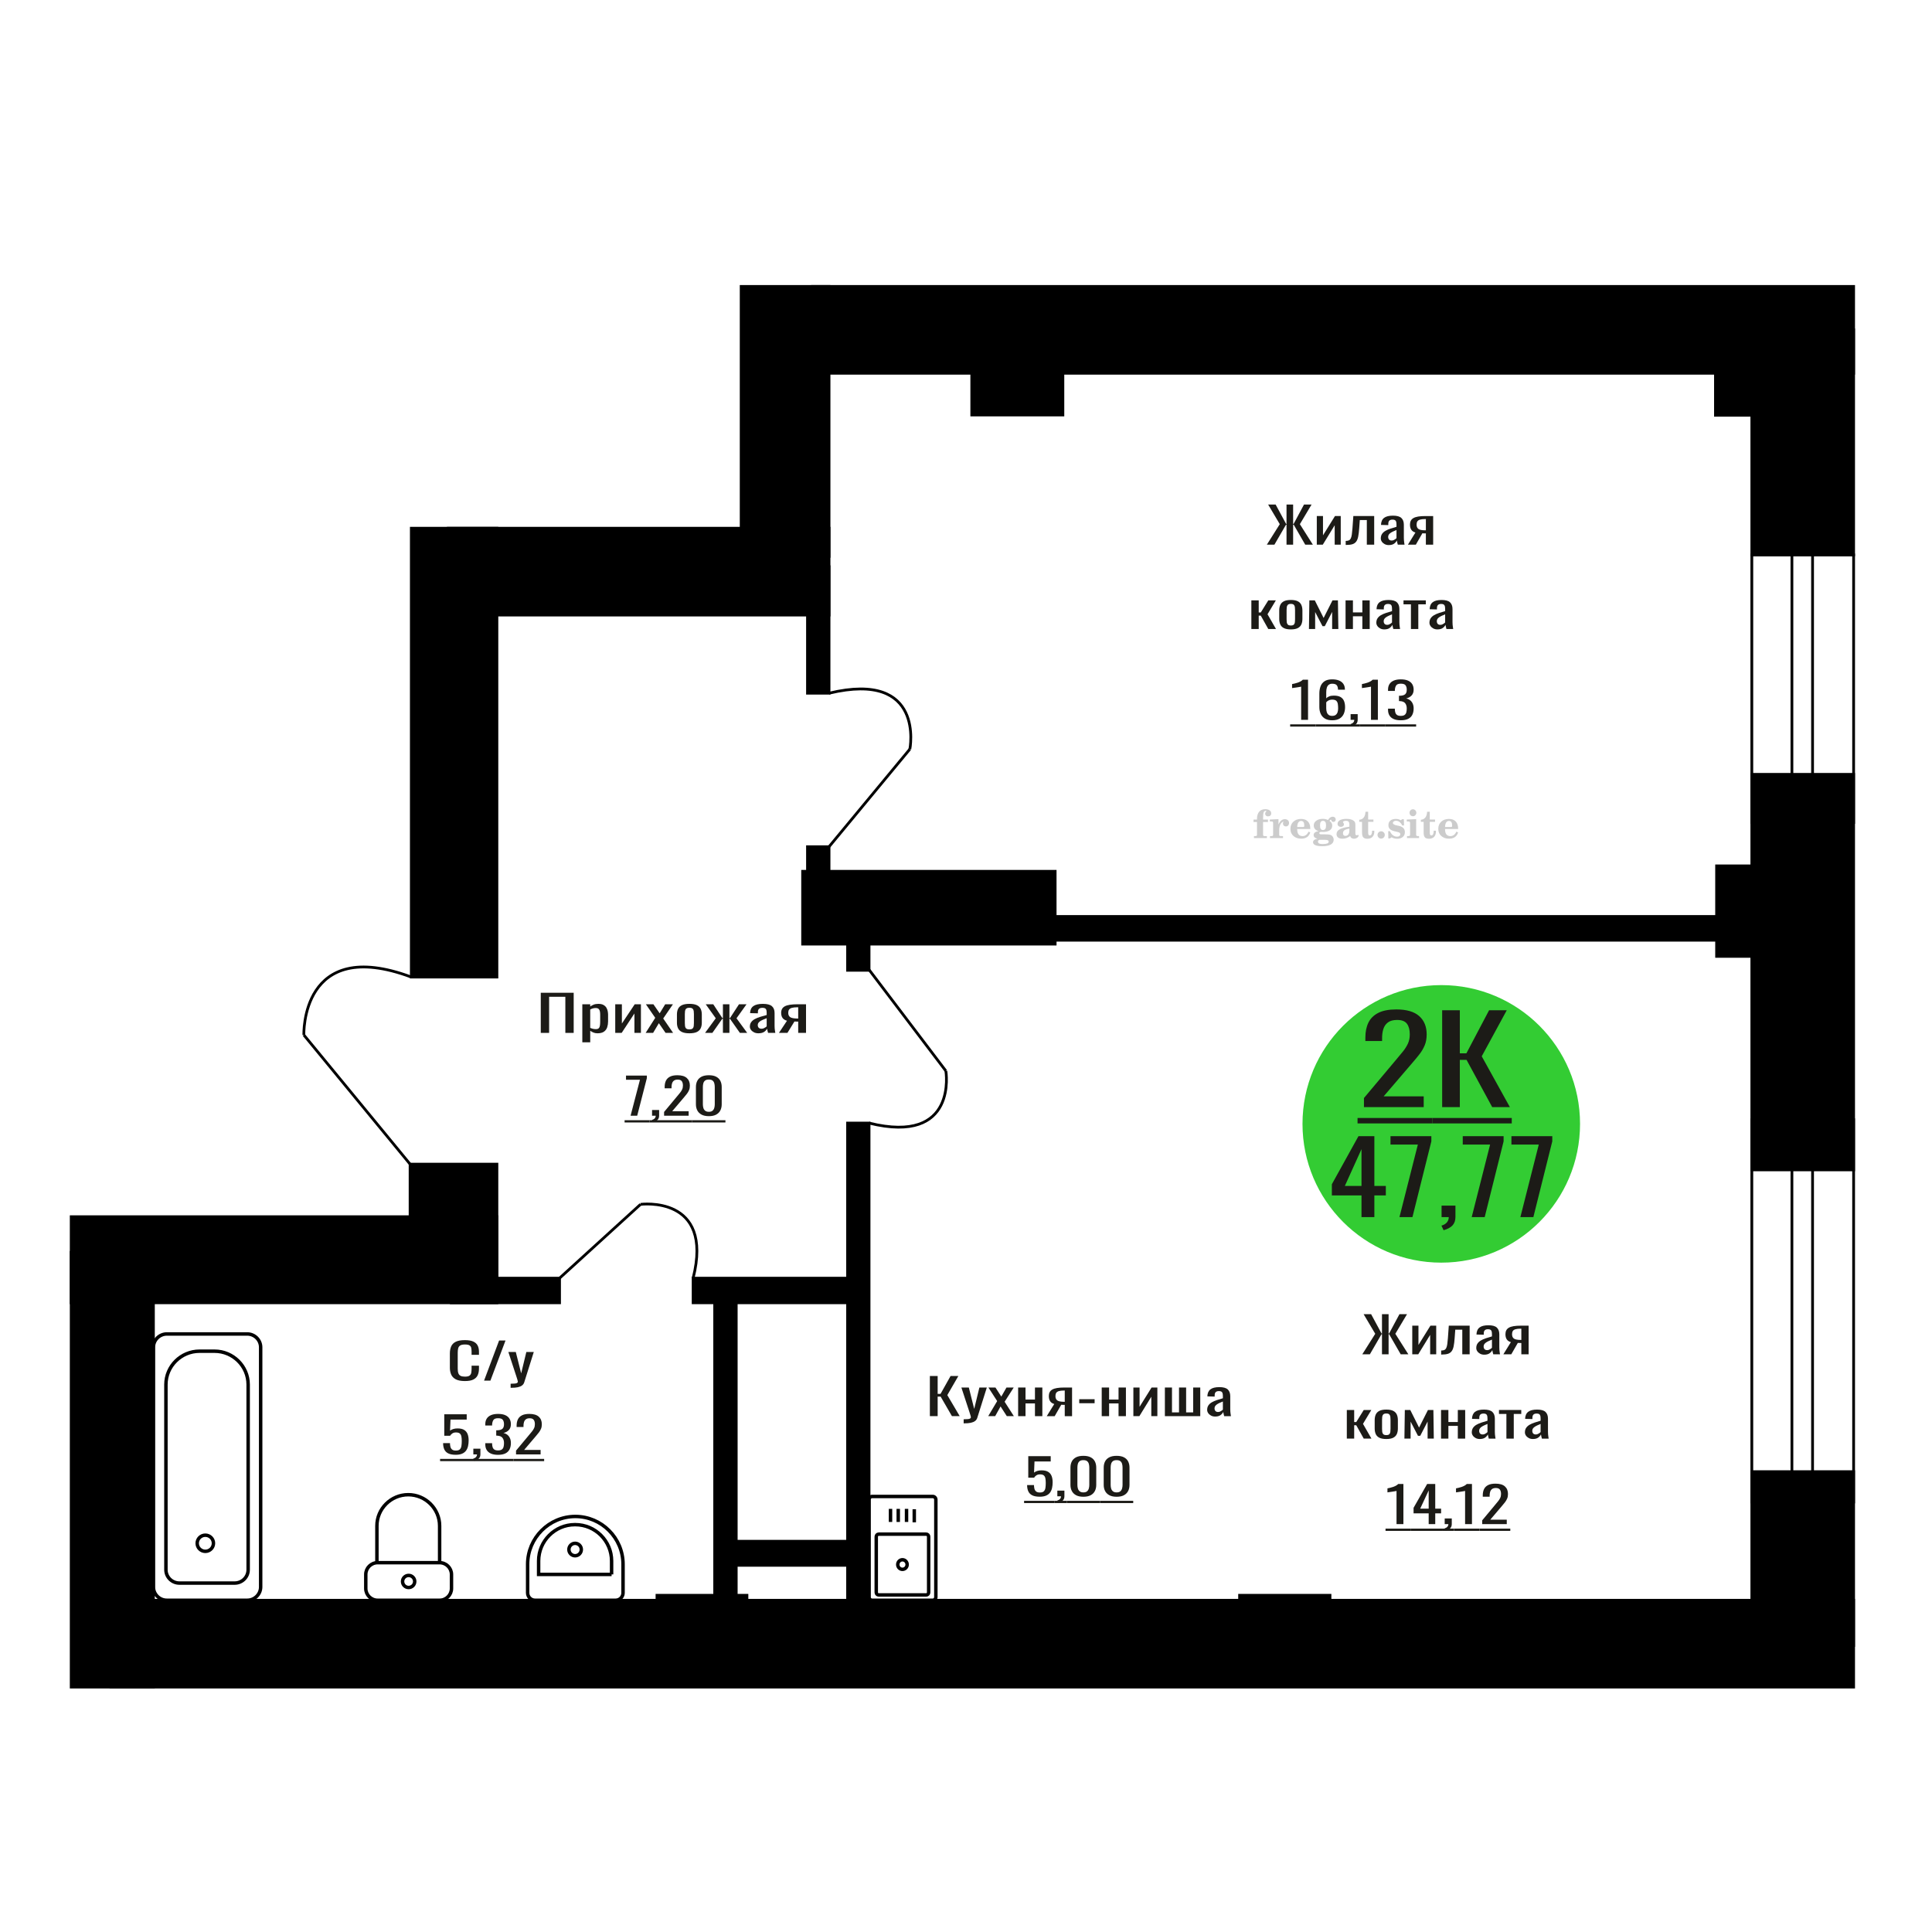 <?xml version="1.0" encoding="UTF-8"?>
<!DOCTYPE svg PUBLIC "-//W3C//DTD SVG 1.1//EN" "http://www.w3.org/Graphics/SVG/1.1/DTD/svg11.dtd">
<!-- Creator: CorelDRAW 2019 -->
<svg xmlns="http://www.w3.org/2000/svg" xml:space="preserve" width="140mm" height="140mm" version="1.1" style="shape-rendering:geometricPrecision; text-rendering:geometricPrecision; image-rendering:optimizeQuality; fill-rule:evenodd; clip-rule:evenodd"
viewBox="0 0 14000 14000"
 xmlns:xlink="http://www.w3.org/1999/xlink">
 <defs>
  <style type="text/css">
   <![CDATA[
    .str0 {stroke:black;stroke-width:25;stroke-miterlimit:22.926}
    .str2 {stroke:black;stroke-width:25.01;stroke-miterlimit:22.926}
    .str1 {stroke:black;stroke-width:20;stroke-miterlimit:22.926}
    .fil1 {fill:none}
    .fil5 {fill:black}
    .fil4 {fill:#1C1B17}
    .fil3 {fill:#33CC33}
    .fil0 {fill:#1C1B17;fill-rule:nonzero}
    .fil2 {fill:#CCCCCC;fill-rule:nonzero}
   ]]>
  </style>
 </defs>
 <g id="Слой_x0020_1">
  <polygon class="fil0" points="3918.64,7484.74 3918.64,7193.94 4157.16,7193.94 4157.16,7484.74 4096.73,7484.74 4096.73,7223.02 3979.07,7223.02 3979.07,7484.74 "/>
  <path id="1" class="fil0" d="M4219.73 7552.95l0 -275.72 57.22 0 0 16.52c6.78,-5.27 14.97,-9.82 24.61,-13.65 9.62,-3.83 21.03,-5.74 34.22,-5.74 16.04,0 28.79,2.81 38.24,8.44 9.44,5.62 16.49,12.68 21.12,21.18 4.63,8.5 7.67,17.11 9.09,25.85 1.43,8.73 2.14,16.21 2.14,22.44l0 50.26c0,14.6 -2.14,28.42 -6.42,41.46 -4.27,13.05 -12.02,23.58 -23.25,31.6 -11.23,8.01 -27.01,12.02 -47.34,12.02 -11.06,0 -20.86,-1.85 -29.41,-5.56 -8.57,-3.71 -16.22,-7.96 -23,-12.75l0 83.65 -57.22 0zm98.39 -95.49c10,0 17.12,-2.46 21.4,-7.36 4.29,-4.91 6.95,-11.55 8.03,-19.93 1.07,-8.38 1.6,-17.59 1.6,-27.64l0 -50.26c0,-8.62 -0.71,-16.58 -2.14,-23.88 -1.43,-7.3 -4.45,-13.1 -9.09,-17.41 -4.63,-4.31 -11.94,-6.46 -21.93,-6.46 -7.49,0 -14.61,1.07 -21.39,3.23 -6.78,2.15 -12.66,4.67 -17.65,7.54l0 132.83c5.35,2.63 11.41,4.85 18.19,6.64 6.76,1.8 14.43,2.7 22.98,2.7z"/>
  <polygon id="2" class="fil0" points="4458.26,7484.74 4458.26,7277.23 4506.39,7277.23 4506.39,7416.89 4599.45,7277.23 4644.37,7277.23 4644.37,7484.74 4597.31,7484.74 4597.31,7344.01 4504.78,7484.74 "/>
  <polygon id="3" class="fil0" points="4678.6,7484.74 4748.12,7375.6 4680.21,7277.23 4734.76,7277.23 4780.21,7342.93 4820.33,7277.23 4876.47,7277.23 4805.89,7380.27 4877.55,7484.74 4822.99,7484.74 4774.33,7414.37 4732.61,7484.74 "/>
  <path id="4" class="fil0" d="M4995.74 7487.61c-22.82,0 -40.83,-3.11 -54.02,-9.33 -13.2,-6.23 -22.55,-15.08 -28.08,-26.57 -5.53,-11.49 -8.28,-25.01 -8.28,-40.57l0 -60.31c0,-15.56 2.75,-29.08 8.28,-40.57 5.53,-11.49 14.88,-20.34 28.08,-26.57 13.19,-6.22 31.2,-9.33 54.02,-9.33 22.82,0 40.73,3.11 53.75,9.33 13.02,6.23 22.28,15.08 27.81,26.57 5.52,11.49 8.28,25.01 8.28,40.57l0 60.31c0,15.56 -2.76,29.08 -8.28,40.57 -5.53,11.49 -14.79,20.34 -27.81,26.57 -13.02,6.22 -30.93,9.33 -53.75,9.33zm0 -28.36c11.05,0 18.8,-2.15 23.27,-6.46 4.45,-4.31 7.12,-9.99 8.01,-17.05 0.89,-7.07 1.34,-14.43 1.34,-22.08l0 -64.98c0,-7.9 -0.45,-15.32 -1.34,-22.26 -0.89,-6.94 -3.56,-12.63 -8.01,-17.06 -4.47,-4.42 -12.22,-6.64 -23.27,-6.64 -11.06,0 -18.91,2.22 -23.54,6.64 -4.63,4.43 -7.39,10.12 -8.28,17.06 -0.9,6.94 -1.34,14.36 -1.34,22.26l0 64.98c0,7.65 0.44,15.01 1.34,22.08 0.89,7.06 3.65,12.74 8.28,17.05 4.63,4.31 12.48,6.46 23.54,6.46z"/>
  <polygon id="5" class="fil0" points="5109.12,7484.74 5186.66,7378.83 5113.93,7277.23 5168.48,7277.23 5234.25,7377.04 5238.54,7377.04 5238.54,7277.23 5285.6,7277.23 5285.6,7377.04 5289.88,7377.04 5355.12,7277.23 5409.68,7277.23 5336.93,7378.83 5414.49,7484.74 5361.54,7484.74 5289.88,7382.78 5285.6,7382.78 5285.6,7484.74 5238.54,7484.74 5238.54,7382.78 5233.73,7382.78 5162.06,7484.74 "/>
  <path id="6" class="fil0" d="M5495.78 7487.61c-12.11,0 -22.81,-2.33 -32.09,-7 -9.26,-4.67 -16.58,-10.65 -21.93,-17.95 -5.34,-7.3 -8.01,-15.02 -8.01,-23.16 0,-12.92 3.2,-23.81 9.62,-32.67 6.42,-8.85 15.24,-16.33 26.47,-22.43 11.24,-6.11 24.26,-11.43 39.05,-15.98 14.79,-4.55 30.39,-8.97 46.79,-13.28l0 -14.72c0,-8.38 -0.71,-15.32 -2.13,-20.82 -1.43,-5.51 -4.38,-9.64 -8.83,-12.39 -4.46,-2.75 -11.15,-4.13 -20.06,-4.13 -7.85,0 -14.16,1.2 -18.97,3.59 -4.83,2.39 -8.3,5.81 -10.45,10.23 -2.13,4.43 -3.2,9.64 -3.2,15.62l0 10.41 -56.68 -1.43c0.7,-22.98 8.55,-39.91 23.52,-50.8 14.97,-10.89 38.15,-16.34 69.52,-16.34 30.68,0 52.43,5.62 65.25,16.87 12.84,11.25 19.26,27.53 19.26,48.83l0 94.78c0,6.46 0.27,12.68 0.81,18.67 0.52,5.98 1.23,11.54 2.13,16.69 0.89,5.15 1.7,9.99 2.41,14.54l-52.42 0c-1.06,-3.83 -2.4,-8.68 -4.01,-14.54 -1.61,-5.86 -2.75,-11.19 -3.47,-15.98 -3.57,8.14 -10.43,15.74 -20.59,22.8 -10.17,7.06 -24.16,10.59 -41.99,10.59zm22.46 -33.03c5.71,0 11.06,-1.07 16.05,-3.23 4.99,-2.15 9.44,-4.61 13.38,-7.36 3.91,-2.75 6.59,-4.96 8.01,-6.64l0 -58.88c-8.91,3.35 -17.3,6.7 -25.13,10.06 -7.85,3.35 -14.7,6.88 -20.59,10.59 -5.88,3.71 -10.52,7.89 -13.91,12.56 -3.38,4.67 -5.08,9.99 -5.08,15.98 0,8.37 2.32,14.96 6.96,19.74 4.63,4.79 11.41,7.18 20.31,7.18z"/>
  <path id="7" class="fil0" d="M5644.47 7484.74l58.29 -87.96c-9.98,-2.63 -18.09,-6.58 -24.33,-11.84 -6.24,-5.27 -10.79,-11.73 -13.65,-19.39 -2.84,-7.66 -4.27,-16.28 -4.27,-25.85 0,-11.01 2.14,-20.46 6.42,-28.36 4.28,-7.9 11.05,-14.36 20.32,-19.39 9.26,-5.02 21.57,-8.73 36.9,-11.13 15.33,-2.39 34.23,-3.59 56.7,-3.59l59.9 0 0 207.51 -56.7 0 0 -81.85c-5.71,0 -10.52,-0.06 -14.44,-0.18 -3.91,-0.12 -8.2,-0.3 -12.84,-0.54l-50.8 82.57 -61.5 0zm133.16 -104.11c0.71,0 1.88,0 3.48,0 1.6,0 2.58,0 2.94,0l0 -81.5c-0.36,0 -1.34,0 -2.94,0 -1.6,0 -2.59,0 -2.95,0 -16.75,0 -30.03,1.38 -39.83,4.13 -9.82,2.75 -16.67,7.06 -20.6,12.92 -3.92,5.87 -5.87,13.71 -5.87,23.52 0,13.64 4.54,23.81 13.63,30.52 9.09,6.7 26.47,10.17 52.14,10.41z"/>
  <path class="fil1 str0" d="M6781.54 11573.09l0 -706.19c0,-12.67 -10.16,-23.03 -22.59,-23.03l-438.83 0c-12.42,0 -22.59,10.36 -22.59,23.03l0 706.19c0,12.67 10.17,23.04 22.59,23.04l438.83 0c12.43,0 22.59,-10.37 22.59,-23.04zm-52.12 -33.58l0 -404.38c0,-9.95 -7.97,-18.08 -17.72,-18.08l-344.32 0c-9.75,0 -17.72,8.13 -17.72,18.08l0 404.38c0,9.94 7.97,18.07 17.72,18.07l344.32 0c9.75,0 17.72,-8.13 17.72,-18.07zm-155.82 -202.19c0,-19.19 -15.25,-34.75 -34.06,-34.75 -18.81,0 -34.06,15.56 -34.06,34.75 0,19.18 15.25,34.74 34.06,34.74 18.81,0 34.06,-15.56 34.06,-34.74zm51.56 -306.15l0 -94.7m-56.04 92.07l0 -94.7m-60.05 94.7l0 -94.7m-56.04 94.7l0 -94.7"/>
  <path class="fil2" d="M9083.67 5956.58l0 -17.78 25.02 0 0 -5.65c0,-21.97 5.22,-38.99 15.71,-51.17 10.49,-12.19 25.21,-18.26 44.12,-18.26 13.27,0 23.76,2.73 31.52,8.14 7.76,5.41 11.66,12.7 11.66,21.87 0,6.82 -2.07,12.19 -6.21,16.09 -4.14,3.9 -9.87,5.83 -17.26,5.83 -6.07,0 -11.01,-1.78 -14.82,-5.36 -3.81,-3.57 -5.73,-8.18 -5.73,-13.78 0,-5.88 2.63,-11.1 7.95,-15.71 1.08,-1.08 1.64,-1.79 1.64,-2.07 0,-0.99 -0.47,-1.74 -1.36,-2.16 -0.94,-0.47 -2.45,-0.71 -4.57,-0.71 -7,0 -11.85,3.58 -14.53,10.68 -2.73,7.1 -4.09,21.54 -4.09,43.32l0 8.94 35.51 0 0 17.78 -35.51 0 0 91.43c0,4.14 0.84,6.97 2.59,8.47 1.74,1.51 5.08,2.26 10.01,2.26l15.06 0 0 14.11 -93.7 0 0 -14.11 12.37 -0.28c3.76,-0.19 6.3,-0.99 7.67,-2.5 1.31,-1.45 1.97,-4.09 1.97,-7.95l0 -91.43 -25.02 0z"/>
  <path id="1" class="fil2" d="M9202.67 6072.85l0 -14.11 13.22 -0.28c3.86,-0.29 6.44,-1.13 7.71,-2.54 1.27,-1.41 1.93,-4.05 1.93,-7.91l0 -84.47c0,-4.52 -0.99,-7.53 -3.01,-8.99 -2.02,-1.46 -6.21,-2.21 -12.56,-2.21 -0.84,0 -2.21,0.05 -4.09,0.14 -1.88,0.1 -3.29,0.14 -4.33,0.14l0 -13.82 62.89 -3.11 0 38.85c5.55,-12.74 12.14,-22.39 19.9,-28.88 7.71,-6.44 16.41,-9.69 26.15,-9.69 9.03,0 16.37,2.54 22.01,7.58 5.65,5.08 8.47,11.52 8.47,19.42 0,7.72 -2.07,13.88 -6.26,18.53 -4.18,4.66 -9.69,6.97 -16.51,6.97 -6.35,0 -11.52,-2.03 -15.52,-6.12 -4,-4.09 -6.02,-9.41 -6.02,-15.94 0,-2.59 0.42,-4.94 1.27,-7.15 0.8,-2.21 2.12,-4.33 3.86,-6.35 -10.49,3.38 -18.44,10.67 -23.94,21.77 -5.51,11.11 -8.28,25.59 -8.28,43.42l0 29.91c0,3.86 0.66,6.5 1.97,7.95 1.37,1.51 3.91,2.31 7.67,2.5l18.02 0.28 0 14.11 -94.55 0z"/>
  <path id="2" class="fil2" d="M9482.12 6026.28l12.42 5.93c-4.42,14.77 -12.14,26.01 -23.19,33.68 -11.1,7.67 -25.17,11.48 -42.24,11.48 -23.43,0 -42.29,-6.59 -56.68,-19.71 -14.35,-13.13 -21.54,-30.34 -21.54,-51.65 0,-21.26 7.15,-38.57 21.4,-51.83 14.3,-13.27 32.97,-19.9 56.02,-19.9 21.02,0 37.35,6.07 49.01,18.25 11.67,12.14 17.5,29.21 17.5,51.13l0 3.71 -94.83 0 0 1.93c0,16.33 3.3,28.65 9.83,36.97 6.59,8.33 16.37,12.47 29.31,12.47 9.45,0 17.78,-2.73 24.93,-8.19 7.19,-5.45 13.21,-13.54 18.06,-24.27zm-82.13 -33.58l43.37 0c2.96,0 5.03,-0.66 6.21,-1.93 1.18,-1.27 1.79,-3.62 1.79,-7.05 0,-12.14 -1.84,-20.98 -5.46,-26.49 -3.62,-5.5 -9.31,-8.27 -17.12,-8.27 -8.98,0 -15.85,3.62 -20.6,10.81 -4.71,7.25 -7.43,18.21 -8.19,32.93z"/>
  <path id="3" class="fil2" d="M9546.65 6077.98c-9.12,-2.31 -15.99,-5.69 -20.65,-10.26 -4.65,-4.56 -6.96,-10.16 -6.96,-16.88 0,-7.43 3.06,-13.55 9.22,-18.39 6.16,-4.8 15.05,-8.09 26.62,-9.84 -11.38,-3.05 -20.03,-8.04 -26.01,-15.05 -5.97,-6.96 -8.98,-15.47 -8.98,-25.49 0,-14.3 6.07,-25.97 18.2,-34.9 12.14,-8.99 27.99,-13.45 47.56,-13.45 6.91,0 13.4,0.7 19.56,2.07 6.17,1.36 12.14,3.43 17.92,6.16l4.85 -7.01c3.76,-5.36 8.28,-9.46 13.5,-12.37 5.22,-2.92 10.68,-4.38 16.37,-4.38 6.25,0 11.33,1.79 15.28,5.37 3.96,3.62 5.93,8.23 5.93,13.82 0,5.51 -1.5,10.02 -4.56,13.46 -3.01,3.43 -6.96,5.17 -11.81,5.17 -3.34,0 -6.16,-0.7 -8.56,-2.12 -2.4,-1.45 -4.33,-3.62 -5.78,-6.53 -0.57,-1.13 -0.9,-2.5 -1.09,-4.14 -0.28,-2.31 -1.27,-3.48 -2.91,-3.58 -1.65,0 -3.48,0.8 -5.51,2.4 -2.02,1.6 -3.66,3.62 -4.93,6.07 6.96,4.8 12.04,9.92 15.24,15.43 3.19,5.55 4.79,11.9 4.79,19.05 0,14.34 -5.83,25.58 -17.45,33.72 -11.62,8.14 -27.75,12.23 -48.4,12.23 -1.74,0 -4.18,-0.09 -7.34,-0.28 -3.1,-0.19 -5.36,-0.28 -6.72,-0.28 -4.33,0 -7.72,0.8 -10.11,2.44 -2.45,1.6 -3.67,3.81 -3.67,6.64 0,3.24 1.08,5.5 3.24,6.77 2.17,1.27 5.93,1.93 11.34,1.93l20.46 0c10.72,0 20.08,0.33 28.03,1.03 8,0.71 13.45,1.6 16.51,2.68 7.72,2.78 13.74,7.34 18.06,13.78 4.33,6.45 6.5,13.88 6.5,22.3 0,14.86 -7.06,26.29 -21.17,34.29 -14.11,8 -34.34,11.99 -60.73,11.99 -22.43,0 -39.32,-2.44 -50.65,-7.29 -11.34,-4.89 -17.03,-12.13 -17.03,-21.77 0,-6.35 2.77,-11.62 8.28,-15.9 5.5,-4.28 13.36,-7.25 23.56,-8.89zm13.88 7.85c-3.58,1.46 -6.12,3.15 -7.62,5.04 -1.51,1.88 -2.26,4.32 -2.26,7.38 0,6.16 2.68,10.72 8,13.64 5.31,2.96 13.59,4.42 24.83,4.42 15.24,0 26.53,-1.41 33.82,-4.18 7.29,-2.83 10.96,-7.15 10.96,-13.08 0,-4.66 -1.97,-8.04 -5.93,-10.11 -3.95,-2.07 -10.72,-3.11 -20.32,-3.11l-41.48 0zm4.8 -104.51c0,11.61 1.74,20.08 5.22,25.4 3.53,5.31 8.98,7.99 16.46,7.99 7.53,0 13.08,-2.68 16.7,-8.09 3.57,-5.36 5.36,-13.78 5.36,-25.3 0,-11.29 -1.79,-19.66 -5.36,-25.07 -3.62,-5.41 -9.17,-8.14 -16.7,-8.14 -7.48,0 -12.93,2.73 -16.46,8.14 -3.48,5.41 -5.22,13.78 -5.22,25.07z"/>
  <path id="4" class="fil2" d="M9777.89 6004.55c-16.7,2.68 -28.6,6.63 -35.66,11.86 -7.1,5.22 -10.63,12.55 -10.63,22.06 0,5.78 1.6,10.34 4.75,13.78 3.15,3.38 7.43,5.08 12.75,5.08 8.7,0 15.71,-3.25 20.93,-9.74 5.22,-6.49 7.86,-15.38 7.86,-26.67l0 -16.37zm43.74 35.75c0,4.52 0.8,7.71 2.4,9.64 1.6,1.93 4.23,2.87 7.81,2.87 1.64,0 3.52,-0.47 5.64,-1.46 2.12,-0.94 3.43,-1.41 4,-1.41 1.08,0 1.97,0.33 2.63,1.08 0.61,0.76 0.94,1.79 0.94,3.2 0,5.88 -3.34,11.25 -10.06,16.14 -6.73,4.84 -14.77,7.29 -24.13,7.29 -7.01,0 -12.98,-1.84 -17.92,-5.55 -4.99,-3.72 -7.9,-8.52 -8.85,-14.35 -7.71,6.3 -16.46,11.2 -26.24,14.68 -9.79,3.48 -19.85,5.22 -30.25,5.22 -13.5,0 -23.99,-2.92 -31.42,-8.8 -7.43,-5.88 -11.14,-14.16 -11.14,-24.83 0,-14.21 7.47,-25.64 22.38,-34.2 14.92,-8.61 38.53,-15.05 70.75,-19.38l0 -15.33c0,-9.93 -1.98,-16.94 -5.93,-21.07 -3.95,-4.14 -10.53,-6.21 -19.71,-6.21 -5.97,0 -11,0.98 -15.05,2.96 -4.09,1.98 -6.16,4.28 -6.16,6.82 0,0.66 1.22,2.54 3.67,5.69 2.44,3.11 3.67,6.59 3.67,10.49 0,5.32 -2.07,9.6 -6.26,12.89 -4.18,3.24 -9.64,4.89 -16.32,4.89 -6.82,0 -12.47,-1.97 -16.98,-5.93 -4.47,-3.95 -6.73,-8.89 -6.73,-14.86 0,-11.76 5.65,-20.88 16.94,-27.37 11.33,-6.45 27.28,-9.69 47.97,-9.69 11.57,0 21.73,1.17 30.53,3.52 8.75,2.31 15.99,5.79 21.68,10.35 4.52,3.53 7.67,7.48 9.46,11.95 1.79,4.42 2.68,11.24 2.68,20.41l0 60.35z"/>
  <path id="5" class="fil2" d="M9958.37 6019.51c0,0.66 0.09,1.65 0.24,2.96 0.14,1.32 0.18,2.31 0.18,2.97 0,16.51 -4.37,29.39 -13.12,38.66 -8.8,9.22 -20.98,13.83 -36.55,13.83 -14.2,0 -24.32,-3.34 -30.29,-10.07 -5.97,-6.68 -8.94,-18.48 -8.94,-35.41l0 -77 -20.32 0 0 -15.15c13.97,-0.89 24.84,-6.35 32.55,-16.27 7.72,-9.93 11.95,-23.95 12.7,-41.96l19.38 0 0 56.73 38.1 0 0 16.65 -38.1 0 0 74.78c0,9.55 0.9,15.9 2.64,19.01 1.74,3.15 4.79,4.7 9.22,4.7 5.41,0 9.5,-2.87 12.32,-8.56 2.77,-5.69 4.33,-14.3 4.61,-25.87l15.38 0z"/>
  <path id="6" class="fil2" d="M10008.28 6023.74c7.15,0 13.35,2.59 18.58,7.81 5.22,5.18 7.85,11.38 7.85,18.63 0,7.29 -2.59,13.54 -7.81,18.77 -5.17,5.22 -11.38,7.85 -18.62,7.85 -7.2,0 -13.36,-2.63 -18.54,-7.85 -5.22,-5.23 -7.8,-11.48 -7.8,-18.77 0,-7.15 2.63,-13.36 7.85,-18.58 5.22,-5.22 11.38,-7.86 18.49,-7.86z"/>
  <path id="7" class="fil2" d="M10059.55 6023.18l12.18 0c5.79,12.79 13.12,22.58 22.01,29.35 8.94,6.77 18.87,10.16 29.87,10.16 7.2,0 12.89,-1.6 17.08,-4.75 4.23,-3.2 6.35,-7.43 6.35,-12.79 0,-4.8 -1.84,-8.47 -5.55,-11.06 -3.72,-2.59 -11.62,-5.13 -23.76,-7.62 -20.84,-4 -35.51,-9.64 -44.02,-16.84 -8.52,-7.19 -12.75,-17.26 -12.75,-30.19 0,-14.35 4.75,-25.45 14.25,-33.31 9.5,-7.9 23,-11.85 40.45,-11.85 6.49,0 12.7,0.8 18.49,2.45 5.83,1.64 11.15,3.99 15.94,7.1l11.06 -7.57 11.61 0 1.37 45.15 -13.27 0c-4.93,-10.58 -11.33,-18.91 -19.14,-24.88 -7.81,-5.98 -16.18,-8.99 -25.16,-8.99 -6.82,0 -12.37,1.51 -16.65,4.57 -4.33,3.05 -6.5,6.86 -6.5,11.47 0,8.75 11.15,15.1 33.4,19.05 2.68,0.47 4.75,0.85 6.21,1.13 15.71,2.92 27.56,8.23 35.46,15.95 7.91,7.71 11.86,17.73 11.86,30.01 0,14.81 -4.99,26.53 -14.96,35.18 -9.97,8.7 -23.57,13.03 -40.83,13.03 -7.71,0 -15.05,-0.89 -21.92,-2.73 -6.91,-1.83 -13.12,-4.47 -18.76,-7.95l-12.14 8.42 -11.34 0 -0.84 -52.49z"/>
  <path id="8" class="fil2" d="M10213.87 5889.41c0,-7.01 2.4,-12.94 7.25,-17.78 4.84,-4.89 10.67,-7.34 17.59,-7.34 6.63,0 12.37,2.45 17.26,7.38 4.85,4.94 7.29,10.82 7.29,17.74 0,6.91 -2.4,12.84 -7.24,17.87 -4.85,5.03 -10.59,7.53 -17.31,7.53 -6.92,0 -12.75,-2.45 -17.59,-7.39 -4.85,-4.94 -7.25,-10.91 -7.25,-18.01zm48.26 158.56c0,3.95 0.66,6.68 1.93,8.09 1.32,1.41 3.91,2.21 7.76,2.4l11.2 0.28 0 14.11 -87.21 0 0 -14.11 12.28 -0.28c3.81,-0.19 6.39,-0.99 7.71,-2.5 1.37,-1.45 2.02,-4.14 2.02,-7.99l0 -84.48c0,-4.47 -0.98,-7.48 -3.01,-8.94 -2.02,-1.46 -6.16,-2.21 -12.41,-2.21 -0.85,0 -2.17,0.05 -4.1,0.14 -1.88,0.1 -3.34,0.14 -4.46,0.14l0 -13.82 68.29 -3.11 0 112.28z"/>
  <path id="9" class="fil2" d="M10404.84 6019.51c0,0.66 0.09,1.65 0.24,2.96 0.14,1.32 0.18,2.31 0.18,2.97 0,16.51 -4.37,29.39 -13.12,38.66 -8.8,9.22 -20.98,13.83 -36.55,13.83 -14.2,0 -24.32,-3.34 -30.29,-10.07 -5.97,-6.68 -8.94,-18.48 -8.94,-35.41l0 -77 -20.32 0 0 -15.15c13.97,-0.89 24.84,-6.35 32.55,-16.27 7.72,-9.93 11.95,-23.95 12.7,-41.96l19.38 0 0 56.73 38.1 0 0 16.65 -38.1 0 0 74.78c0,9.55 0.9,15.9 2.64,19.01 1.74,3.15 4.79,4.7 9.22,4.7 5.41,0 9.5,-2.87 12.32,-8.56 2.77,-5.69 4.33,-14.3 4.61,-25.87l15.38 0z"/>
  <path id="10" class="fil2" d="M10553.43 6026.28l12.42 5.93c-4.42,14.77 -12.14,26.01 -23.19,33.68 -11.1,7.67 -25.17,11.48 -42.24,11.48 -23.43,0 -42.29,-6.59 -56.68,-19.71 -14.35,-13.13 -21.54,-30.34 -21.54,-51.65 0,-21.26 7.15,-38.57 21.4,-51.83 14.3,-13.27 32.97,-19.9 56.02,-19.9 21.02,0 37.35,6.07 49.01,18.25 11.67,12.14 17.5,29.21 17.5,51.13l0 3.71 -94.83 0 0 1.93c0,16.33 3.3,28.65 9.83,36.97 6.59,8.33 16.37,12.47 29.31,12.47 9.45,0 17.78,-2.73 24.93,-8.19 7.19,-5.45 13.21,-13.54 18.06,-24.27zm-82.13 -33.58l43.37 0c2.96,0 5.03,-0.66 6.21,-1.93 1.18,-1.27 1.79,-3.62 1.79,-7.05 0,-12.14 -1.84,-20.98 -5.46,-26.49 -3.62,-5.5 -9.31,-8.27 -17.12,-8.27 -8.98,0 -15.85,3.62 -20.6,10.81 -4.71,7.25 -7.43,18.21 -8.19,32.93z"/>
  <circle class="fil3" cx="10443.97" cy="8143.99" r="1005.59"/>
  <path class="fil0" d="M9865.9 8819.72l0 -157.18 -214.72 0 0 -81.13 192.8 -348.41 115.13 0 0 360.73 83.14 0 0 68.81 -83.14 0 0 157.18 -93.21 0zm-120.61 -225.99l120.61 0 0 -266.56 -120.61 266.56z"/>
  <polygon id="1" class="fil0" points="11017.21,8819.72 11150.62,8293.85 10952.34,8293.85 10952.34,8233 11248.38,8233 11248.38,8270.67 11111.32,8819.72 "/>
  <polygon id="2" class="fil0" points="10140.94,8819.72 10274.35,8293.85 10076.07,8293.85 10076.07,8233 10372.11,8233 10372.11,8270.67 10235.05,8819.72 "/>
  <path id="3" class="fil0" d="M10460.75 8914.61l-15.54 -33.32c16.45,-4.35 29.39,-11.95 38.84,-22.82 9.44,-10.86 14.17,-23.78 14.17,-38.75l-52.09 0 0 -83.3 100.52 0 0 81.85c0,25.59 -7.02,46 -21.02,61.21 -14.01,15.21 -35.64,26.92 -64.88,35.13z"/>
  <polygon id="4" class="fil0" points="10664.5,8819.72 10797.92,8293.85 10599.64,8293.85 10599.64,8233 10895.68,8233 10895.68,8270.67 10758.62,8819.72 "/>
  <path class="fil0" d="M9883.7 8022.55l0 -65.85 233.49 -278.12c17.38,-20.79 33.44,-40.14 48.17,-58.05 14.73,-17.9 26.82,-36.82 36.26,-56.75 9.45,-19.93 14.17,-42.89 14.17,-68.88 0,-32.35 -6.79,-57.76 -20.39,-76.24 -13.61,-18.49 -37.4,-27.73 -71.42,-27.73 -28.71,0 -50.99,6.06 -66.86,18.19 -15.86,12.13 -26.83,28.02 -32.87,47.66 -6.04,19.64 -9.07,40.72 -9.07,63.25l0 23.39 -121.28 0 0 -24.26c0,-42.17 7.37,-78.41 22.11,-108.74 14.73,-30.32 38.53,-53.86 71.4,-70.61 32.88,-16.75 76.5,-25.13 130.91,-25.13 74.05,0 129.21,16.03 165.48,48.09 36.27,32.06 54.41,76.39 54.41,133 0,30.03 -4.72,56.31 -14.17,78.84 -9.44,22.53 -21.73,43.61 -36.84,63.25 -15.11,19.64 -31.73,39.85 -49.86,60.65l-210.83 246.06 290.17 0 0 77.98 -432.98 0z"/>
  <polygon id="1" class="fil0" points="10450.41,8022.55 10450.41,7320.75 10578.49,7320.75 10578.49,7632.66 10626.1,7632.66 10790.44,7320.75 10918.53,7320.75 10737.18,7654.32 10941.18,8022.55 10813.12,8022.55 10627.24,7680.31 10578.49,7680.31 10578.49,8022.55 "/>
  <polygon id="2" class="fil4" points="9837.23,8101.32 10379.01,8101.32 10379.01,8140.7 9837.23,8140.7 "/>
  <polygon id="3" class="fil4" points="10379.01,8101.32 10954.79,8101.32 10954.79,8140.7 10379.01,8140.7 "/>
  <polygon class="fil0" points="6738.17,10261.97 6738.17,9971.18 6794.63,9971.18 6794.63,10100.42 6815.62,10100.42 6888.08,9971.18 6944.54,9971.18 6864.59,10109.39 6954.53,10261.97 6898.08,10261.97 6816.12,10120.16 6794.63,10120.16 6794.63,10261.97 "/>
  <path id="1" class="fil0" d="M6983.03 10314.03l0 -29.44c12.98,0 23.31,-0.42 30.97,-1.26 7.67,-0.84 13.17,-2.39 16.49,-4.67 3.33,-2.27 5,-5.44 5,-9.51 0,-2.15 -1.17,-6.94 -3.49,-14.36 -2.34,-7.42 -4.83,-15.32 -7.51,-23.69l-57.96 -176.63 53.97 0 38.97 155.09 37.49 -155.09 53.96 0 -68.95 218.99c-3.01,10.05 -8.51,18.01 -16.5,23.87 -7.99,5.87 -18.23,10.11 -30.73,12.75 -12.49,2.63 -27.56,3.95 -45.23,3.95l-6.48 0z"/>
  <polygon id="2" class="fil0" points="7160.92,10261.97 7225.88,10152.83 7162.42,10054.47 7213.4,10054.47 7255.86,10120.16 7293.35,10054.47 7345.81,10054.47 7279.85,10157.5 7346.81,10261.97 7295.84,10261.97 7250.37,10191.61 7211.39,10261.97 "/>
  <polygon id="3" class="fil0" points="7377.8,10261.97 7377.8,10054.47 7431.27,10054.47 7431.27,10141.7 7499.72,10141.7 7499.72,10054.47 7553.2,10054.47 7553.2,10261.97 7499.72,10261.97 7499.72,10169.71 7431.27,10169.71 7431.27,10261.97 "/>
  <path id="4" class="fil0" d="M7585.17 10261.97l54.47 -87.96c-9.33,-2.63 -16.91,-6.58 -22.73,-11.84 -5.83,-5.27 -10.08,-11.73 -12.75,-19.39 -2.66,-7.66 -3.99,-16.27 -3.99,-25.85 0,-11.01 2,-20.46 5.99,-28.36 4,-7.9 10.33,-14.36 18.99,-19.38 8.66,-5.03 20.16,-8.74 34.48,-11.13 14.32,-2.4 31.99,-3.59 52.98,-3.59l55.95 0 0 207.5 -52.96 0 0 -81.85c-5.33,0 -9.83,-0.06 -13.49,-0.18 -3.67,-0.12 -7.67,-0.3 -12,-0.54l-47.46 82.57 -57.48 0zm124.43 -104.11c0.67,0 1.75,0 3.24,0 1.51,0 2.43,0 2.76,0l0 -81.49c-0.33,0 -1.25,0 -2.76,0 -1.49,0 -2.4,0 -2.74,0 -15.66,0 -28.06,1.37 -37.23,4.13 -9.16,2.75 -15.57,7.06 -19.24,12.92 -3.66,5.86 -5.5,13.7 -5.5,23.51 0,13.65 4.26,23.82 12.75,30.52 8.49,6.7 24.74,10.17 48.72,10.41z"/>
  <polygon id="5" class="fil0" points="7820.54,10168.27 7820.54,10139.19 7931.98,10139.19 7931.98,10168.27 "/>
  <polygon id="6" class="fil0" points="7983.45,10261.97 7983.45,10054.47 8036.92,10054.47 8036.92,10141.7 8105.38,10141.7 8105.38,10054.47 8158.86,10054.47 8158.86,10261.97 8105.38,10261.97 8105.38,10169.71 8036.92,10169.71 8036.92,10261.97 "/>
  <polygon id="7" class="fil0" points="8212.82,10261.97 8212.82,10054.47 8257.8,10054.47 8257.8,10194.12 8344.74,10054.47 8386.72,10054.47 8386.72,10261.97 8342.75,10261.97 8342.75,10121.24 8256.29,10261.97 "/>
  <polygon id="8" class="fil0" points="8441.19,10261.97 8441.19,10054.47 8492.65,10054.47 8492.65,10234.69 8543.62,10234.69 8543.62,10054.47 8595.09,10054.47 8595.09,10234.69 8646.07,10234.69 8646.07,10054.47 8697.53,10054.47 8697.53,10261.97 "/>
  <path id="9" class="fil0" d="M8805.47 10264.84c-11.33,0 -21.32,-2.33 -29.98,-7 -8.66,-4.67 -15.49,-10.65 -20.49,-17.95 -4.99,-7.3 -7.49,-15.02 -7.49,-23.15 0,-12.93 3,-23.82 9,-32.67 6,-8.86 14.24,-16.34 24.73,-22.44 10.5,-6.1 22.66,-11.43 36.48,-15.98 13.83,-4.54 28.4,-8.97 43.73,-13.28l0 -14.72c0,-8.37 -0.67,-15.32 -2.01,-20.82 -1.32,-5.5 -4.08,-9.63 -8.24,-12.39 -4.16,-2.75 -10.41,-4.12 -18.74,-4.12 -7.33,0 -13.25,1.19 -17.74,3.59 -4.5,2.39 -7.74,5.8 -9.75,10.23 -1.99,4.43 -2.99,9.63 -2.99,15.61l0 10.41 -52.96 -1.43c0.65,-22.98 7.99,-39.91 21.98,-50.8 13.99,-10.89 35.64,-16.33 64.96,-16.33 28.65,0 48.97,5.62 60.97,16.87 12,11.25 17.98,27.52 17.98,48.82l0 94.78c0,6.46 0.25,12.68 0.75,18.67 0.5,5.98 1.17,11.54 2.01,16.69 0.83,5.15 1.57,9.99 2.24,14.54l-48.97 0c-1,-3.83 -2.24,-8.68 -3.75,-14.54 -1.5,-5.86 -2.58,-11.19 -3.24,-15.98 -3.34,8.14 -9.76,15.74 -19.25,22.8 -9.49,7.06 -22.56,10.59 -39.23,10.59zm21 -33.03c5.33,0 10.32,-1.07 14.99,-3.23 4.66,-2.15 8.82,-4.6 12.5,-7.36 3.66,-2.75 6.15,-4.96 7.49,-6.64l0 -58.87c-8.33,3.35 -16.17,6.7 -23.49,10.05 -7.33,3.35 -13.75,6.88 -19.23,10.59 -5.5,3.71 -9.83,7.9 -13,12.56 -3.16,4.67 -4.75,10 -4.75,15.98 0,8.38 2.17,14.96 6.5,19.74 4.33,4.79 10.66,7.18 18.99,7.18z"/>
  <polygon class="fil0" points="4569.4,8084.88 4637.44,7824.24 4536.31,7824.24 4536.31,7794.08 4687.31,7794.08 4687.31,7812.75 4617.41,8084.88 "/>
  <path id="1" class="fil0" d="M5136.56 8088.11c-21.43,0 -39.06,-3.71 -52.88,-11.13 -13.83,-7.42 -24.08,-17.59 -30.77,-30.51 -6.67,-12.93 -10.02,-27.65 -10.02,-44.16l0 -125.3c0,-16.99 3.27,-31.89 9.79,-44.69 6.53,-12.81 16.71,-22.8 30.53,-29.98 13.83,-7.18 31.61,-10.77 53.35,-10.77 21.76,0 39.47,3.59 53.14,10.77 13.67,7.18 23.77,17.17 30.29,29.98 6.52,12.8 9.79,27.7 9.79,44.69l0 125.3c0,16.75 -3.35,31.59 -10.02,44.51 -6.68,12.93 -16.86,23.04 -30.53,30.34 -13.67,7.3 -31.22,10.95 -52.67,10.95zm0 -31.59c11.82,0 20.75,-2.63 26.81,-7.9 6.05,-5.27 10.24,-12.03 12.58,-20.28 2.32,-8.26 3.49,-16.82 3.49,-25.67l0 -126.02c0,-9.33 -1.09,-18.13 -3.26,-26.38 -2.18,-8.26 -6.29,-14.9 -12.34,-19.93 -6.06,-5.02 -15.15,-7.54 -27.28,-7.54 -12.11,0 -21.27,2.52 -27.49,7.54 -6.2,5.03 -10.41,11.67 -12.58,19.93 -2.18,8.25 -3.26,17.05 -3.26,26.38l0 126.02c0,8.85 1.16,17.41 3.5,25.67 2.32,8.25 6.67,15.01 13.04,20.28 6.37,5.27 15.31,7.9 26.79,7.9z"/>
  <path id="2" class="fil0" d="M4732.51 8131.91l-7.92 -16.51c8.39,-2.16 15,-5.93 19.81,-11.31 4.82,-5.39 7.22,-11.79 7.22,-19.21l-26.56 0 0 -41.29 51.26 0 0 40.57c0,12.69 -3.57,22.8 -10.72,30.34 -7.14,7.54 -18.17,13.34 -33.09,17.41z"/>
  <path id="3" class="fil0" d="M4812.2 8084.88l0 -27.28 96.01 -115.25c7.14,-8.61 13.75,-16.63 19.8,-24.05 6.06,-7.42 11.03,-15.26 14.91,-23.52 3.88,-8.25 5.83,-17.77 5.83,-28.54 0,-13.4 -2.79,-23.93 -8.38,-31.59 -5.6,-7.66 -15.39,-11.49 -29.37,-11.49 -11.81,0 -20.97,2.51 -27.49,7.54 -6.53,5.03 -11.04,11.61 -13.51,19.75 -2.5,8.13 -3.74,16.87 -3.74,26.2l0 9.7 -49.86 0 0 -10.05c0,-17.48 3.02,-32.5 9.08,-45.06 6.06,-12.57 15.85,-22.32 29.37,-29.26 13.51,-6.94 31.45,-10.41 53.82,-10.41 30.45,0 53.13,6.64 68.04,19.92 14.92,13.29 22.37,31.66 22.37,55.11 0,12.45 -1.93,23.34 -5.83,32.67 -3.88,9.34 -8.93,18.07 -15.13,26.21 -6.22,8.14 -13.06,16.51 -20.51,25.13l-86.69 101.96 119.31 0 0 32.31 -178.03 0z"/>
  <polygon id="4" class="fil4" points="4526.06,8117.52 4705.95,8117.52 4705.95,8133.84 4526.06,8133.84 "/>
  <polygon id="5" class="fil4" points="4705.95,8117.52 5015.87,8117.52 5015.87,8133.84 4705.95,8133.84 "/>
  <polygon id="6" class="fil4" points="5015.87,8117.52 5256.81,8117.52 5256.81,8133.84 5015.87,8133.84 "/>
  <path class="fil1 str1" d="M2201.91 7500.06c0,0 -24.98,-719.43 778.67,-419.96"/>
  <line class="fil1 str1" x1="2971.68" y1="8435.89" x2="2201.91" y2= "7500.06" />
  <path class="fil1 str2" d="M1299.67 11471.53l401.23 0c53.53,0 97.33,-43.5 97.33,-96.66l0 -1341.92c0,-132.93 -109.5,-241.68 -243.32,-241.68l-109.25 0c-133.83,0 -243.32,108.75 -243.32,241.68l0 1341.92c0,53.16 43.8,96.66 97.33,96.66zm-90.63 124.61l582.47 0c53.54,0 97.34,-43.5 97.34,-96.67l0 -1736.4c0,-53.17 -43.8,-96.66 -97.34,-96.66l-582.47 0c-53.53,0 -97.32,43.49 -97.32,96.66l0 1736.4c0,53.17 43.79,96.67 97.32,96.67zm278.83 -354.51c32.57,0 58.97,-26.22 58.97,-58.57 0,-32.34 -26.4,-58.57 -58.97,-58.57 -32.56,0 -58.96,26.23 -58.96,58.57 0,32.35 26.4,58.57 58.96,58.57z"/>
  <path class="fil1 str0" d="M4461.07 11596.13l-583.92 0c-29.57,0 -53.75,-24.22 -53.75,-53.84l0 -207.18c0,-190.46 155.56,-346.29 345.7,-346.29l0.02 0c190.14,0 345.7,155.83 345.7,346.29l0 207.18c0,29.62 -24.18,53.84 -53.75,53.84zm-29.23 -187.36l-528.82 0 0 -97.59c0,-144.61 118.12,-262.92 262.48,-262.92l3.86 0c144.36,0 262.48,118.31 262.48,262.92l0 97.59zm-264.41 -135.2c-24.84,0 -44.98,-20.18 -44.98,-45.06 0,-24.89 20.14,-45.06 44.98,-45.06 24.84,0 44.98,20.17 44.98,45.06 0,24.88 -20.14,45.06 -44.98,45.06z"/>
  <path class="fil0" d="M10119.75 11044.38l0 -240.54c-0.31,0.24 -3.8,0.96 -10.49,2.16 -6.67,1.19 -14.21,2.39 -22.6,3.59 -8.39,1.19 -15.85,2.27 -22.37,3.23 -6.53,0.96 -9.94,1.43 -10.25,1.43l0 -29.08c5.28,-0.95 11.42,-2.27 18.41,-3.94 6.99,-1.68 14.13,-3.71 21.44,-6.11 7.3,-2.39 14.29,-5.38 20.96,-8.97 6.69,-3.59 12.35,-7.78 17.01,-12.57l37.75 0 0 290.8 -49.86 0z"/>
  <path id="1" class="fil0" d="M10476.27 11091.41l-7.92 -16.51c8.38,-2.16 14.99,-5.93 19.81,-11.31 4.81,-5.39 7.21,-11.79 7.21,-19.21l-26.56 0 0 -41.29 51.27 0 0 40.57c0,12.69 -3.57,22.8 -10.73,30.34 -7.14,7.54 -18.17,13.34 -33.08,17.41z"/>
  <path id="2" class="fil0" d="M10352.77 11044.38l0 -77.91 -109.52 0 0 -40.2 98.33 -172.69 58.73 0 0 178.79 42.41 0 0 34.1 -42.41 0 0 77.91 -47.54 0zm-61.51 -112.01l61.51 0 0 -132.12 -61.51 132.12z"/>
  <path id="3" class="fil0" d="M10740.51 11044.38l0 -27.28 96.01 -115.25c7.14,-8.61 13.75,-16.63 19.8,-24.05 6.06,-7.42 11.03,-15.26 14.91,-23.52 3.88,-8.25 5.83,-17.77 5.83,-28.54 0,-13.4 -2.79,-23.93 -8.39,-31.59 -5.59,-7.66 -15.38,-11.49 -29.36,-11.49 -11.81,0 -20.98,2.51 -27.49,7.54 -6.53,5.03 -11.04,11.61 -13.52,19.75 -2.49,8.13 -3.74,16.87 -3.74,26.2l0 9.7 -49.86 0 0 -10.05c0,-17.48 3.03,-32.5 9.09,-45.06 6.06,-12.57 15.85,-22.32 29.36,-29.26 13.52,-6.94 31.46,-10.41 53.82,-10.41 30.46,0 53.14,6.64 68.05,19.92 14.92,13.29 22.37,31.66 22.37,55.11 0,12.45 -1.94,23.34 -5.83,32.67 -3.88,9.34 -8.93,18.07 -15.14,26.21 -6.21,8.14 -13.06,16.51 -20.51,25.13l-86.69 101.96 119.32 0 0 32.31 -178.03 0z"/>
  <path id="4" class="fil0" d="M10616.54 11044.38l0 -240.54c-0.31,0.24 -3.8,0.96 -10.49,2.16 -6.67,1.19 -14.21,2.39 -22.6,3.59 -8.38,1.19 -15.85,2.27 -22.37,3.23 -6.53,0.96 -9.94,1.43 -10.25,1.43l0 -29.08c5.28,-0.95 11.42,-2.27 18.41,-3.94 6.99,-1.68 14.13,-3.71 21.44,-6.11 7.3,-2.39 14.29,-5.38 20.97,-8.97 6.68,-3.59 12.34,-7.78 17,-12.57l37.75 0 0 290.8 -49.86 0z"/>
  <polygon id="5" class="fil4" points="10040.06,11077.02 10224.61,11077.02 10224.61,11093.34 10040.06,11093.34 "/>
  <polygon id="6" class="fil4" points="10224.61,11077.02 10449.71,11077.02 10449.71,11093.34 10224.61,11093.34 "/>
  <polygon id="7" class="fil4" points="10449.71,11077.02 10536.85,11077.02 10536.85,11093.34 10449.71,11093.34 "/>
  <polygon id="8" class="fil4" points="10536.85,11077.02 10721.4,11077.02 10721.4,11093.34 10536.85,11093.34 "/>
  <polygon id="9" class="fil4" points="10721.4,11077.02 10944.17,11077.02 10944.17,11093.34 10721.4,11093.34 "/>
  <polygon class="fil0" points="9871.76,9813.74 9965.5,9665.11 9881.23,9522.94 9935.59,9522.94 10011.38,9663.31 10014.37,9663.31 10014.37,9522.94 10062.25,9522.94 10062.25,9663.31 10065.73,9663.31 10141.03,9522.94 10195.88,9522.94 10111.11,9665.11 10205.35,9813.74 10150,9813.74 10066.23,9668.34 10062.25,9668.34 10062.25,9813.74 10014.37,9813.74 10014.37,9668.34 10010.88,9668.34 9926.61,9813.74 "/>
  <polygon id="1" class="fil0" points="10233.79,9813.74 10233.79,9606.23 10278.66,9606.23 10278.66,9745.89 10365.43,9606.23 10407.31,9606.23 10407.31,9813.74 10363.43,9813.74 10363.43,9673.01 10277.16,9813.74 "/>
  <path id="2" class="fil0" d="M10443.22 9815.54l0 -29.08c9.97,0 17.87,-1.44 23.69,-4.31 5.81,-2.87 10.31,-7.72 13.46,-14.54 3.15,-6.82 5.57,-16.04 7.24,-27.65 1.65,-11.6 3.15,-26.14 4.48,-43.62l6.48 -90.11 151.09 0 0 207.51 -53.35 0 0 -178.43 -50.87 0 -4.48 61.03c-1.67,23.7 -4.07,43.32 -7.24,58.88 -3.15,15.56 -8.05,27.7 -14.71,36.44 -6.64,8.74 -15.54,14.9 -26.67,18.49 -11.14,3.59 -25.51,5.39 -43.14,5.39l-5.98 0z"/>
  <path id="3" class="fil0" d="M10755.37 9816.61c-11.29,0 -21.26,-2.33 -29.91,-7 -8.64,-4.67 -15.46,-10.65 -20.45,-17.95 -4.99,-7.3 -7.47,-15.02 -7.47,-23.16 0,-12.92 2.98,-23.81 8.97,-32.67 5.99,-8.85 14.21,-16.33 24.68,-22.43 10.48,-6.11 22.61,-11.43 36.41,-15.98 13.79,-4.55 28.33,-8.97 43.63,-13.28l0 -14.72c0,-8.38 -0.67,-15.32 -1.99,-20.82 -1.33,-5.51 -4.08,-9.64 -8.24,-12.39 -4.15,-2.75 -10.39,-4.13 -18.69,-4.13 -7.32,0 -13.21,1.2 -17.7,3.59 -4.5,2.39 -7.74,5.81 -9.74,10.23 -1.98,4.43 -2.98,9.64 -2.98,15.62l0 10.41 -52.85 -1.43c0.65,-22.98 7.97,-39.91 21.93,-50.8 13.96,-10.89 35.57,-16.34 64.82,-16.34 28.6,0 48.88,5.62 60.84,16.87 11.97,11.25 17.96,27.53 17.96,48.83l0 94.78c0,6.46 0.25,12.68 0.75,18.67 0.49,5.98 1.15,11.54 1.99,16.69 0.83,5.15 1.58,9.99 2.25,14.54l-48.88 0c-0.99,-3.83 -2.24,-8.68 -3.74,-14.54 -1.5,-5.86 -2.57,-11.19 -3.23,-15.98 -3.34,8.14 -9.73,15.74 -19.2,22.8 -9.49,7.06 -22.53,10.59 -39.16,10.59zm20.95 -33.03c5.32,0 10.31,-1.07 14.96,-3.23 4.65,-2.15 8.81,-4.61 12.47,-7.36 3.66,-2.75 6.16,-4.96 7.48,-6.64l0 -58.88c-8.31,3.35 -16.13,6.7 -23.44,10.06 -7.32,3.35 -13.71,6.88 -19.19,10.59 -5.49,3.71 -9.81,7.89 -12.98,12.56 -3.15,4.67 -4.73,9.99 -4.73,15.98 0,8.37 2.16,14.96 6.48,19.74 4.32,4.79 10.64,7.18 18.95,7.18z"/>
  <path id="4" class="fil0" d="M10894.01 9813.74l54.35 -87.96c-9.31,-2.63 -16.86,-6.58 -22.68,-11.84 -5.82,-5.27 -10.06,-11.73 -12.73,-19.39 -2.65,-7.66 -3.98,-16.28 -3.98,-25.85 0,-11.01 2,-20.46 5.98,-28.36 3.99,-7.9 10.31,-14.36 18.95,-19.39 8.64,-5.02 20.11,-8.73 34.4,-11.13 14.3,-2.39 31.92,-3.59 52.87,-3.59l55.85 0 0 207.51 -52.86 0 0 -81.85c-5.32,0 -9.81,-0.06 -13.46,-0.18 -3.66,-0.12 -7.66,-0.3 -11.98,-0.54l-47.36 82.57 -57.35 0zm124.16 -104.11c0.67,0 1.75,0 3.25,0 1.49,0 2.4,0 2.74,0l0 -81.5c-0.34,0 -1.25,0 -2.74,0 -1.5,0 -2.42,0 -2.75,0 -15.63,0 -28,1.38 -37.14,4.13 -9.16,2.75 -15.54,7.06 -19.21,12.92 -3.65,5.87 -5.47,13.71 -5.47,23.52 0,13.64 4.23,23.81 12.71,30.52 8.47,6.7 24.68,10.17 48.61,10.41z"/>
  <polygon id="5" class="fil0" points="9759.56,10424.78 9759.56,10217.27 9812.91,10217.27 9812.91,10304.87 9827.87,10304.87 9882.22,10217.27 9937.07,10217.27 9876.73,10317.8 9938.07,10424.78 9882.22,10424.78 9827.87,10327.85 9812.91,10327.85 9812.91,10424.78 "/>
  <path id="6" class="fil0" d="M10045.79 10427.65c-21.28,0 -38.08,-3.11 -50.37,-9.33 -12.3,-6.23 -21.03,-15.08 -26.18,-26.57 -5.15,-11.49 -7.72,-25.01 -7.72,-40.57l0 -60.31c0,-15.56 2.57,-29.08 7.72,-40.57 5.15,-11.49 13.88,-20.34 26.18,-26.57 12.29,-6.22 29.09,-9.33 50.37,-9.33 21.28,0 37.97,3.11 50.11,9.33 12.14,6.23 20.78,15.08 25.93,26.57 5.16,11.49 7.73,25.01 7.73,40.57l0 60.31c0,15.56 -2.57,29.08 -7.73,40.57 -5.15,11.49 -13.79,20.34 -25.93,26.57 -12.14,6.22 -28.83,9.33 -50.11,9.33zm0 -28.36c10.3,0 17.53,-2.15 21.69,-6.46 4.16,-4.31 6.64,-9.99 7.48,-17.05 0.83,-7.07 1.25,-14.43 1.25,-22.08l0 -64.98c0,-7.9 -0.42,-15.32 -1.25,-22.26 -0.84,-6.94 -3.32,-12.63 -7.48,-17.06 -4.16,-4.42 -11.39,-6.64 -21.69,-6.64 -10.31,0 -17.63,2.22 -21.95,6.64 -4.32,4.43 -6.89,10.12 -7.72,17.06 -0.84,6.94 -1.25,14.36 -1.25,22.26l0 64.98c0,7.65 0.41,15.01 1.25,22.08 0.83,7.06 3.4,12.74 7.72,17.05 4.32,4.31 11.64,6.46 21.95,6.46z"/>
  <polygon id="7" class="fil0" points="10176.93,10424.78 10179.92,10217.27 10219.33,10217.27 10283.15,10344.72 10347.47,10217.27 10386.86,10217.27 10389.86,10424.78 10344.99,10424.78 10344.99,10300.92 10291.62,10404.32 10275.16,10404.32 10221.81,10301.64 10221.81,10424.78 "/>
  <polygon id="8" class="fil0" points="10442.23,10424.78 10442.23,10217.27 10495.58,10217.27 10495.58,10304.51 10563.89,10304.51 10563.89,10217.27 10617.25,10217.27 10617.25,10424.78 10563.89,10424.78 10563.89,10332.51 10495.58,10332.51 10495.58,10424.78 "/>
  <path id="9" class="fil0" d="M10722.97 10427.65c-11.29,0 -21.27,-2.33 -29.92,-7 -8.64,-4.67 -15.46,-10.65 -20.44,-17.95 -4.99,-7.3 -7.48,-15.02 -7.48,-23.16 0,-12.92 2.99,-23.81 8.98,-32.67 5.98,-8.85 14.2,-16.33 24.68,-22.43 10.47,-6.11 22.61,-11.43 36.4,-15.98 13.8,-4.55 28.34,-8.97 43.63,-13.28l0 -14.72c0,-8.38 -0.67,-15.32 -1.99,-20.82 -1.33,-5.51 -4.08,-9.64 -8.23,-12.39 -4.16,-2.75 -10.39,-4.13 -18.7,-4.13 -7.32,0 -13.21,1.2 -17.69,3.59 -4.5,2.39 -7.74,5.81 -9.74,10.23 -1.99,4.43 -2.99,9.64 -2.99,15.62l0 10.41 -52.85 -1.43c0.66,-22.98 7.98,-39.91 21.93,-50.8 13.96,-10.89 35.58,-16.34 64.83,-16.34 28.6,0 48.88,5.62 60.84,16.87 11.97,11.25 17.96,27.53 17.96,48.83l0 94.78c0,6.46 0.25,12.68 0.75,18.67 0.48,5.98 1.15,11.54 1.98,16.69 0.83,5.15 1.58,9.99 2.25,14.54l-48.88 0c-0.98,-3.83 -2.23,-8.68 -3.73,-14.54 -1.5,-5.86 -2.57,-11.19 -3.24,-15.98 -3.33,8.14 -9.72,15.74 -19.2,22.8 -9.48,7.06 -22.52,10.59 -39.15,10.59zm20.95 -33.03c5.32,0 10.3,-1.07 14.95,-3.23 4.66,-2.15 8.81,-4.61 12.48,-7.36 3.65,-2.75 6.15,-4.96 7.47,-6.64l0 -58.88c-8.31,3.35 -16.13,6.7 -23.43,10.06 -7.32,3.35 -13.71,6.88 -19.2,10.59 -5.48,3.71 -9.8,7.89 -12.97,12.56 -3.15,4.67 -4.74,9.99 -4.74,15.98 0,8.37 2.17,14.96 6.49,19.74 4.32,4.79 10.64,7.18 18.95,7.18z"/>
  <polygon id="10" class="fil0" points="10915.95,10424.78 10915.95,10245.99 10862.1,10245.99 10862.1,10217.27 11023.67,10217.27 11023.67,10245.99 10969.32,10245.99 10969.32,10424.78 "/>
  <path id="11" class="fil0" d="M11107.94 10427.65c-11.29,0 -21.27,-2.33 -29.92,-7 -8.64,-4.67 -15.46,-10.65 -20.45,-17.95 -4.98,-7.3 -7.47,-15.02 -7.47,-23.16 0,-12.92 2.99,-23.81 8.97,-32.67 5.99,-8.85 14.21,-16.33 24.69,-22.43 10.47,-6.11 22.61,-11.43 36.4,-15.98 13.79,-4.55 28.34,-8.97 43.63,-13.28l0 -14.72c0,-8.38 -0.67,-15.32 -1.99,-20.82 -1.33,-5.51 -4.08,-9.64 -8.23,-12.39 -4.16,-2.75 -10.39,-4.13 -18.7,-4.13 -7.32,0 -13.21,1.2 -17.69,3.59 -4.5,2.39 -7.74,5.81 -9.74,10.23 -1.99,4.43 -2.99,9.64 -2.99,15.62l0 10.41 -52.85 -1.43c0.65,-22.98 7.97,-39.91 21.93,-50.8 13.96,-10.89 35.58,-16.34 64.83,-16.34 28.6,0 48.88,5.62 60.83,16.87 11.98,11.25 17.96,27.53 17.96,48.83l0 94.78c0,6.46 0.25,12.68 0.75,18.67 0.49,5.98 1.16,11.54 1.99,16.69 0.83,5.15 1.58,9.99 2.25,14.54l-48.88 0c-0.98,-3.83 -2.23,-8.68 -3.73,-14.54 -1.5,-5.86 -2.57,-11.19 -3.24,-15.98 -3.33,8.14 -9.72,15.74 -19.2,22.8 -9.48,7.06 -22.52,10.59 -39.15,10.59zm20.94 -33.03c5.32,0 10.31,-1.07 14.96,-3.23 4.66,-2.15 8.81,-4.61 12.48,-7.36 3.65,-2.75 6.15,-4.96 7.47,-6.64l0 -58.88c-8.31,3.35 -16.13,6.7 -23.43,10.06 -7.32,3.35 -13.71,6.88 -19.2,10.59 -5.48,3.71 -9.8,7.89 -12.97,12.56 -3.15,4.67 -4.74,9.99 -4.74,15.98 0,8.37 2.17,14.96 6.49,19.74 4.32,4.79 10.64,7.18 18.94,7.18z"/>
  <path class="fil0" d="M7534.16 10845.71c-22.68,0 -40.7,-3.35 -54.07,-10.05 -13.36,-6.7 -22.91,-16.39 -28.65,-29.08 -5.75,-12.69 -8.63,-27.76 -8.63,-45.24l49.87 0c0,8.62 0.94,17.06 2.79,25.31 1.87,8.26 5.83,15.08 11.89,20.47 6.05,5.38 15.29,8.08 27.73,8.08 13.67,0 23.46,-3.06 29.36,-9.16 5.9,-6.1 9.62,-14.36 11.18,-24.77 1.56,-10.41 2.34,-22.2 2.34,-35.36 0,-13.17 -0.94,-24.36 -2.81,-33.57 -1.85,-9.21 -5.75,-16.28 -11.64,-21.18 -5.91,-4.91 -15.23,-7.36 -27.96,-7.36 -10.26,0 -18.95,2.45 -26.11,7.36 -7.14,4.9 -12.42,10.47 -15.83,16.69l-42.41 0 0 -155.81 162.64 0 0 38.42 -117.44 0 -3.26 80.41c6.2,-5.02 13.9,-8.97 23.07,-11.84 9.16,-2.88 19.65,-4.31 31.45,-4.31 20.51,0 36.58,3.71 48.24,11.13 11.64,7.42 19.88,17.59 24.7,30.51 4.82,12.93 7.22,27.77 7.22,44.52 0,14.84 -1.4,28.66 -4.19,41.47 -2.8,12.8 -7.69,23.93 -14.69,33.38 -6.98,9.46 -16.53,16.82 -28.66,22.08 -12.11,5.27 -27.49,7.9 -46.13,7.9z"/>
  <path id="1" class="fil0" d="M7850.59 10846.07c-21.44,0 -39.06,-3.71 -52.89,-11.13 -13.82,-7.42 -24.08,-17.59 -30.76,-30.51 -6.68,-12.93 -10.03,-27.65 -10.03,-44.16l0 -125.3c0,-16.99 3.27,-31.89 9.79,-44.69 6.53,-12.81 16.71,-22.8 30.53,-29.98 13.83,-7.18 31.61,-10.77 53.36,-10.77 21.75,0 39.46,3.59 53.13,10.77 13.67,7.18 23.77,17.17 30.3,29.98 6.51,12.8 9.78,27.7 9.78,44.69l0 125.3c0,16.75 -3.34,31.59 -10.02,44.51 -6.68,12.93 -16.86,23.04 -30.53,30.34 -13.67,7.3 -31.22,10.95 -52.66,10.95zm0 -31.59c11.81,0 20.74,-2.63 26.8,-7.9 6.05,-5.27 10.24,-12.03 12.58,-20.28 2.32,-8.26 3.49,-16.82 3.49,-25.67l0 -126.02c0,-9.33 -1.09,-18.13 -3.26,-26.38 -2.18,-8.26 -6.29,-14.9 -12.34,-19.93 -6.06,-5.02 -15.15,-7.54 -27.27,-7.54 -12.12,0 -21.28,2.52 -27.5,7.54 -6.2,5.03 -10.41,11.67 -12.58,19.93 -2.18,8.25 -3.26,17.05 -3.26,26.38l0 126.02c0,8.85 1.16,17.41 3.5,25.67 2.32,8.25 6.67,15.01 13.04,20.28 6.38,5.27 15.31,7.9 26.8,7.9z"/>
  <path id="2" class="fil0" d="M7669.3 10889.87l-7.92 -16.51c8.39,-2.16 15,-5.93 19.81,-11.31 4.82,-5.39 7.22,-11.79 7.22,-19.21l-26.56 0 0 -41.29 51.26 0 0 40.57c0,12.69 -3.56,22.8 -10.72,30.34 -7.14,7.54 -18.17,13.34 -33.09,17.41z"/>
  <path id="3" class="fil0" d="M8091.53 10846.07c-21.43,0 -39.06,-3.71 -52.88,-11.13 -13.83,-7.42 -24.09,-17.59 -30.77,-30.51 -6.67,-12.93 -10.02,-27.65 -10.02,-44.16l0 -125.3c0,-16.99 3.27,-31.89 9.79,-44.69 6.53,-12.81 16.7,-22.8 30.53,-29.98 13.82,-7.18 31.61,-10.77 53.35,-10.77 21.76,0 39.46,3.59 53.13,10.77 13.67,7.18 23.77,17.17 30.3,29.98 6.52,12.8 9.79,27.7 9.79,44.69l0 125.3c0,16.75 -3.35,31.59 -10.02,44.51 -6.69,12.93 -16.87,23.04 -30.53,30.34 -13.67,7.3 -31.22,10.95 -52.67,10.95zm0 -31.59c11.81,0 20.74,-2.63 26.81,-7.9 6.05,-5.27 10.24,-12.03 12.58,-20.28 2.32,-8.26 3.49,-16.82 3.49,-25.67l0 -126.02c0,-9.33 -1.09,-18.13 -3.26,-26.38 -2.18,-8.26 -6.3,-14.9 -12.35,-19.93 -6.06,-5.02 -15.14,-7.54 -27.27,-7.54 -12.11,0 -21.28,2.52 -27.49,7.54 -6.21,5.03 -10.41,11.67 -12.58,19.93 -2.18,8.25 -3.26,17.05 -3.26,26.38l0 126.02c0,8.85 1.15,17.41 3.49,25.67 2.32,8.25 6.67,15.01 13.05,20.28 6.37,5.27 15.3,7.9 26.79,7.9z"/>
  <polygon id="4" class="fil4" points="7420.91,10875.48 7642.74,10875.48 7642.74,10891.8 7420.91,10891.8 "/>
  <polygon id="5" class="fil4" points="7642.74,10875.48 7729.89,10875.48 7729.89,10891.8 7642.74,10891.8 "/>
  <polygon id="6" class="fil4" points="7729.89,10875.48 7970.83,10875.48 7970.83,10891.8 7729.89,10891.8 "/>
  <polygon id="7" class="fil4" points="7970.83,10875.48 8211.78,10875.48 8211.78,10891.8 7970.83,10891.8 "/>
  <path class="fil0" d="M3368.87 10007.63c-28.66,0 -50.89,-4.31 -66.72,-12.92 -15.82,-8.62 -26.82,-20.23 -32.99,-34.83 -6.15,-14.6 -9.24,-30.87 -9.24,-48.82l0 -102.68c0,-19.63 3.09,-36.74 9.24,-51.34 6.17,-14.6 17.17,-25.91 32.99,-33.92 15.83,-8.02 38.06,-12.03 66.72,-12.03 25.32,0 45.39,3.35 60.22,10.05 14.82,6.7 25.48,16.28 31.97,28.72 6.5,12.45 9.74,27.41 9.74,44.88l0 22.97 -53.46 0 0 -20.46c0,-10.77 -0.75,-20.28 -2.24,-28.54 -1.51,-8.26 -5.58,-14.66 -12.25,-19.21 -6.67,-4.54 -17.83,-6.82 -33.48,-6.82 -15.99,0 -27.66,2.45 -34.99,7.36 -7.32,4.91 -12.07,11.85 -14.24,20.82 -2.16,8.98 -3.25,19.45 -3.25,31.42l0 115.24c0,14.6 1.68,26.15 5,34.64 3.33,8.5 8.83,14.54 16.5,18.13 7.65,3.59 17.98,5.39 30.98,5.39 15.33,0 26.31,-2.45 32.98,-7.36 6.66,-4.91 10.83,-11.67 12.5,-20.28 1.65,-8.62 2.49,-18.67 2.49,-30.16l0 -21.54 53.46 0 0 21.54c0,17.71 -2.99,33.33 -8.99,46.85 -6,13.52 -16.33,24.05 -30.98,31.59 -14.66,7.54 -35.32,11.31 -61.96,11.31z"/>
  <polygon id="1" class="fil0" points="3507.79,10004.4 3616.74,9713.6 3663.2,9713.6 3553.76,10004.4 "/>
  <path id="2" class="fil0" d="M3700.18 10056.46l0 -29.44c12.99,0 23.32,-0.42 30.98,-1.26 7.66,-0.84 13.16,-2.39 16.49,-4.67 3.33,-2.27 5,-5.44 5,-9.51 0,-2.15 -1.17,-6.94 -3.5,-14.36 -2.34,-7.42 -4.83,-15.32 -7.5,-23.69l-57.96 -176.64 53.97 0 38.97 155.09 37.49 -155.09 53.96 0 -68.96 219c-2.99,10.05 -8.49,18.01 -16.49,23.87 -7.99,5.87 -18.23,10.11 -30.73,12.75 -12.49,2.63 -27.57,3.95 -45.23,3.95l-6.49 0z"/>
  <path class="fil0" d="M3302.26 10541.89c-22.68,0 -40.69,-3.35 -54.07,-10.05 -13.35,-6.7 -22.91,-16.39 -28.64,-29.08 -5.76,-12.69 -8.64,-27.76 -8.64,-45.24l49.88 0c0,8.62 0.93,17.06 2.79,25.31 1.87,8.26 5.83,15.08 11.89,20.47 6.05,5.38 15.29,8.08 27.73,8.08 13.67,0 23.45,-3.06 29.36,-9.16 5.89,-6.1 9.62,-14.36 11.18,-24.77 1.55,-10.41 2.33,-22.2 2.33,-35.36 0,-13.17 -0.93,-24.36 -2.8,-33.57 -1.86,-9.21 -5.75,-16.28 -11.65,-21.18 -5.9,-4.91 -15.22,-7.36 -27.96,-7.36 -10.25,0 -18.95,2.45 -26.1,7.36 -7.14,4.9 -12.42,10.47 -15.84,16.69l-42.41 0 0 -155.81 162.64 0 0 38.42 -117.44 0 -3.26 80.41c6.21,-5.02 13.91,-8.97 23.07,-11.84 9.17,-2.88 19.65,-4.31 31.45,-4.31 20.52,0 36.59,3.71 48.24,11.13 11.65,7.42 19.89,17.59 24.71,30.51 4.81,12.93 7.21,27.77 7.21,44.52 0,14.84 -1.4,28.66 -4.19,41.47 -2.79,12.8 -7.68,23.93 -14.68,33.38 -6.98,9.46 -16.54,16.82 -28.66,22.08 -12.11,5.27 -27.5,7.9 -46.14,7.9z"/>
  <path id="1" class="fil0" d="M3437.41 10586.05l-7.92 -16.51c8.39,-2.16 14.99,-5.93 19.81,-11.31 4.82,-5.39 7.22,-11.79 7.22,-19.21l-26.56 0 0 -41.29 51.26 0 0 40.57c0,12.69 -3.57,22.8 -10.72,30.34 -7.14,7.54 -18.18,13.34 -33.09,17.41z"/>
  <path id="2" class="fil0" d="M3608.9 10542.25c-20.49,0 -37.59,-2.99 -51.26,-8.97 -13.67,-5.99 -23.92,-14.6 -30.75,-25.85 -6.84,-11.25 -10.26,-24.54 -10.26,-39.85l0 -9.7 49.41 0c0,0.96 0,1.98 0,3.06 0,1.07 0,2.21 0,3.41 0.3,8.61 1.62,16.39 3.96,23.33 2.32,6.94 6.52,12.45 12.58,16.52 6.06,4.06 14.84,6.1 26.32,6.1 12.13,0 21.29,-2.21 27.51,-6.64 6.21,-4.43 10.4,-10.71 12.58,-18.85 2.17,-8.14 3.26,-17.47 3.26,-28 0,-15.32 -3.65,-27.83 -10.95,-37.52 -7.3,-9.69 -20.12,-15.02 -38.45,-15.98 -0.93,-0.24 -2.1,-0.35 -3.5,-0.35 -1.39,0 -2.56,0 -3.49,0l0 -38.42c0.93,0 2.02,0 3.27,0 1.23,0 2.32,0 3.26,0 17.7,-0.48 30.44,-4.07 38.21,-10.77 7.77,-6.7 11.65,-17.83 11.65,-33.39 0,-13.16 -2.87,-23.69 -8.62,-31.59 -5.75,-7.9 -17.16,-11.85 -34.26,-11.85 -17.08,0 -28.43,4.37 -34.01,13.11 -5.59,8.73 -8.71,19.92 -9.32,33.56 0,0.96 0,1.98 0,3.06 0,1.07 0,2.09 0,3.05l-49.41 0 0 -9.7c0,-15.55 3.42,-28.84 10.26,-39.85 6.83,-11.01 17.16,-19.5 30.98,-25.49 13.83,-5.98 31,-8.97 51.5,-8.97 20.82,0 38.06,2.99 51.73,8.97 13.67,5.99 23.93,14.54 30.77,25.67 6.82,11.13 10.25,24.48 10.25,40.03 0,17.47 -4.89,31.48 -14.68,42.01 -9.79,10.53 -22.91,17.71 -39.38,21.54 11.5,2.63 21.21,7.18 29.13,13.64 7.91,6.46 14.05,14.66 18.4,24.59 4.35,9.93 6.53,21.48 6.53,34.65 0,17.23 -3.11,32.25 -9.32,45.05 -6.22,12.81 -16.16,22.74 -29.83,29.8 -13.67,7.06 -31.69,10.59 -54.07,10.59z"/>
  <path id="3" class="fil0" d="M3739.4 10539.02l0 -27.28 96.01 -115.25c7.14,-8.61 13.75,-16.63 19.8,-24.05 6.06,-7.42 11.03,-15.26 14.91,-23.52 3.89,-8.25 5.83,-17.77 5.83,-28.54 0,-13.4 -2.79,-23.93 -8.38,-31.59 -5.6,-7.66 -15.39,-11.49 -29.37,-11.49 -11.81,0 -20.97,2.51 -27.49,7.54 -6.53,5.03 -11.03,11.61 -13.51,19.75 -2.5,8.13 -3.74,16.87 -3.74,26.2l0 9.7 -49.86 0 0 -10.05c0,-17.48 3.02,-32.5 9.08,-45.06 6.07,-12.57 15.85,-22.32 29.37,-29.26 13.51,-6.94 31.45,-10.41 53.82,-10.41 30.45,0 53.13,6.64 68.05,19.92 14.91,13.29 22.36,31.66 22.36,55.11 0,12.45 -1.93,23.34 -5.83,32.67 -3.88,9.34 -8.93,18.07 -15.13,26.21 -6.22,8.14 -13.06,16.51 -20.51,25.13l-86.69 101.96 119.31 0 0 32.31 -178.03 0z"/>
  <polygon id="4" class="fil4" points="3189.01,10571.66 3720.3,10571.66 3720.3,10587.98 3189.01,10587.98 "/>
  <polygon id="5" class="fil4" points="3720.3,10571.66 3943.07,10571.66 3943.07,10587.98 3720.3,10587.98 "/>
  <path class="fil1 str0" d="M3185.64 11596.13l-449.02 0c-47.31,0 -86.02,-38.45 -86.02,-85.45l0 -101.6c0,-47 38.71,-85.45 86.02,-85.45l449.02 0c47.31,0 86.01,38.45 86.01,85.45l0 101.6c0,47 -38.7,85.45 -86.01,85.45zm0 -272.5l-454.39 0 0 -266.78c0,-124.14 102.23,-225.71 227.19,-225.71l0.01 0c124.95,0 227.19,101.57 227.19,225.71l0 266.78zm-224.51 179.99c-24.32,0 -44.03,-19.59 -44.03,-43.74 0,-24.16 19.71,-43.74 44.03,-43.74 24.32,0 44.03,19.58 44.03,43.74 0,24.15 -19.71,43.74 -44.03,43.74z"/>
  <path class="fil1 str1" d="M4641.54 8727.22c0,0 533.69,-70.35 381.17,534.93"/>
  <line class="fil1 str1" x1="4054.62" y1="9262.16" x2="4641.54" y2= "8727.21" />
  <polygon class="fil5 str1" points="12694.36,10664.24 13432.02,10664.24 13432.02,11923.58 12694.36,11923.58 "/>
  <polygon class="fil1 str1" points="12694.36,10884.18 13432.02,10884.18 13432.02,8114.03 12694.36,8114.03 "/>
  <polygon class="fil1 str1" points="13134.51,8238.47 12984.95,8238.47 12984.95,10817.06 13134.51,10817.06 "/>
  <polygon class="fil5 str1" points="3600.79,8435.89 2971.66,8435.89 2971.66,9327.99 3600.79,9327.99 "/>
  <polygon class="fil5 str1" points="5370.75,2075.64 6007.5,2075.64 6007.5,4031.78 5370.75,4031.78 "/>
  <polygon class="fil5 str1" points="804.05,11596.13 804.05,12225.25 13432.02,12225.25 13432.02,11596.13 "/>
  <polygon class="fil5 str1" points="6297.53,6662.23 6141.85,6662.23 6141.85,7031.03 6297.53,7031.03 "/>
  <polygon class="fil5 str1" points="5335.04,9388.95 5178.75,9388.95 5178.75,11776.07 5335.04,11776.07 "/>
  <polygon class="fil5 str1" points="3270.06,9262.16 4054.62,9262.16 4054.62,9440.43 3270.06,9440.43 "/>
  <polygon class="fil5 str1" points="7646.04,6313.8 7646.04,6841.29 5816.14,6841.29 5816.14,6313.8 "/>
  <path class="fil0" d="M9428.62 5216.22l0 -240.54c-0.31,0.24 -3.8,0.96 -10.49,2.16 -6.67,1.19 -14.21,2.39 -22.6,3.59 -8.39,1.19 -15.85,2.27 -22.37,3.23 -6.53,0.96 -9.94,1.43 -10.25,1.43l0 -29.08c5.28,-0.95 11.42,-2.27 18.41,-3.94 6.99,-1.68 14.13,-3.71 21.44,-6.11 7.3,-2.39 14.29,-5.38 20.96,-8.97 6.69,-3.59 12.35,-7.78 17.01,-12.57l37.75 0 0 290.8 -49.86 0z"/>
  <path id="1" class="fil0" d="M9934.73 5216.22l0 -240.54c-0.31,0.24 -3.8,0.96 -10.49,2.16 -6.67,1.19 -14.21,2.39 -22.6,3.59 -8.38,1.19 -15.85,2.27 -22.37,3.23 -6.52,0.96 -9.94,1.43 -10.25,1.43l0 -29.08c5.28,-0.95 11.42,-2.27 18.41,-3.94 6.99,-1.68 14.13,-3.71 21.44,-6.11 7.3,-2.39 14.29,-5.38 20.97,-8.97 6.68,-3.59 12.34,-7.78 17,-12.57l37.75 0 0 290.8 -49.86 0z"/>
  <path id="2" class="fil0" d="M9653.26 5219.45c-21.76,0 -39.46,-4.25 -53.13,-12.74 -13.67,-8.5 -23.69,-19.99 -30.07,-34.47 -6.36,-14.48 -9.55,-30.57 -9.55,-48.29l0 -98.01c0,-18.9 2.8,-36.14 8.38,-51.69 5.6,-15.56 15.15,-28.01 28.67,-37.34 13.52,-9.33 32.09,-14 55.7,-14 19.56,0 36.11,2.75 49.63,8.26 13.51,5.5 23.92,13.52 31.22,24.05 7.3,10.53 11.11,23.34 11.42,38.41 0,0.48 0.08,1.14 0.23,1.98 0.16,0.84 0.24,1.61 0.24,2.33l-50.33 0c0,-14.12 -2.96,-24.89 -8.87,-32.31 -5.89,-7.42 -17.08,-11.13 -33.54,-11.13 -9.02,0 -16.79,2.22 -23.3,6.64 -6.53,4.43 -11.43,11.19 -14.68,20.29 -3.28,9.09 -4.9,20.82 -4.9,35.18l0 44.16c4.97,-5.98 12.04,-10.83 21.2,-14.54 9.16,-3.71 20.43,-5.57 33.79,-5.57 20.82,0 37.13,3.47 48.94,10.42 11.8,6.94 20.19,16.69 25.16,29.25 4.97,12.57 7.46,27.35 7.46,44.34 0,17.47 -3.11,33.39 -9.32,47.75 -6.22,14.36 -16.16,25.79 -29.83,34.29 -13.67,8.49 -31.84,12.74 -54.52,12.74zm0 -31.95c11.18,0 19.87,-2.45 26.09,-7.36 6.22,-4.91 10.65,-11.43 13.28,-19.57 2.65,-8.13 3.96,-16.99 3.96,-26.56 0,-11.49 -0.7,-22.14 -2.09,-31.96 -1.4,-9.81 -5.05,-17.65 -10.96,-23.51 -5.9,-5.86 -15.99,-8.8 -30.28,-8.8 -6.84,0 -13.06,0.96 -18.64,2.88 -5.6,1.91 -10.41,4.36 -14.45,7.36 -4.05,2.99 -7.31,6.16 -9.79,9.51l0 43.44c0,9.81 1.31,18.91 3.96,27.28 2.64,8.38 7.06,15.02 13.28,19.93 6.22,4.91 14.76,7.36 25.64,7.36z"/>
  <path id="3" class="fil0" d="M9794.46 5263.25l-7.92 -16.51c8.38,-2.16 14.99,-5.93 19.81,-11.31 4.81,-5.39 7.21,-11.79 7.21,-19.21l-26.56 0 0 -41.29 51.27 0 0 40.57c0,12.69 -3.57,22.8 -10.73,30.34 -7.14,7.54 -18.17,13.34 -33.08,17.41z"/>
  <path id="4" class="fil0" d="M10150.5 5219.45c-20.49,0 -37.59,-2.99 -51.26,-8.97 -13.67,-5.99 -23.92,-14.6 -30.75,-25.85 -6.84,-11.25 -10.26,-24.54 -10.26,-39.85l0 -9.7 49.41 0c0,0.96 0,1.98 0,3.06 0,1.07 0,2.21 0,3.41 0.3,8.61 1.62,16.39 3.96,23.33 2.32,6.94 6.52,12.45 12.58,16.52 6.06,4.06 14.84,6.1 26.32,6.1 12.13,0 21.29,-2.21 27.51,-6.64 6.21,-4.43 10.4,-10.71 12.58,-18.85 2.17,-8.14 3.26,-17.47 3.26,-28 0,-15.32 -3.65,-27.83 -10.94,-37.52 -7.31,-9.69 -20.13,-15.02 -38.45,-15.98 -0.94,-0.24 -2.11,-0.35 -3.51,-0.35 -1.39,0 -2.56,0 -3.49,0l0 -38.42c0.93,0 2.02,0 3.27,0 1.23,0 2.32,0 3.26,0 17.7,-0.48 30.44,-4.07 38.21,-10.77 7.77,-6.7 11.65,-17.83 11.65,-33.39 0,-13.16 -2.87,-23.69 -8.62,-31.59 -5.75,-7.9 -17.16,-11.85 -34.26,-11.85 -17.08,0 -28.43,4.37 -34.01,13.11 -5.59,8.73 -8.71,19.92 -9.32,33.56 0,0.96 0,1.98 0,3.06 0,1.07 0,2.09 0,3.05l-49.41 0 0 -9.7c0,-15.55 3.42,-28.84 10.26,-39.85 6.83,-11.01 17.16,-19.5 30.99,-25.49 13.82,-5.98 30.99,-8.97 51.49,-8.97 20.82,0 38.06,2.99 51.73,8.97 13.67,5.99 23.93,14.54 30.77,25.67 6.83,11.13 10.25,24.48 10.25,40.03 0,17.47 -4.89,31.48 -14.68,42.01 -9.79,10.53 -22.91,17.71 -39.38,21.54 11.5,2.63 21.21,7.18 29.13,13.64 7.91,6.46 14.05,14.66 18.4,24.59 4.35,9.93 6.53,21.48 6.53,34.65 0,17.23 -3.11,32.25 -9.32,45.05 -6.22,12.81 -16.16,22.74 -29.83,29.8 -13.67,7.06 -31.69,10.59 -54.07,10.59z"/>
  <polygon id="5" class="fil4" points="9348.93,5248.86 9533.48,5248.86 9533.48,5265.18 9348.93,5265.18 "/>
  <polygon id="6" class="fil4" points="9533.48,5248.86 9855.04,5248.86 9855.04,5265.18 9533.48,5265.18 "/>
  <polygon id="7" class="fil4" points="9855.04,5248.86 10039.59,5248.86 10039.59,5265.18 9855.04,5265.18 "/>
  <polygon id="8" class="fil4" points="10039.59,5248.86 10261.9,5248.86 10261.9,5265.18 10039.59,5265.18 "/>
  <polygon class="fil0" points="9180,3946.99 9273.74,3798.36 9189.47,3656.19 9243.82,3656.19 9319.62,3796.56 9322.61,3796.56 9322.61,3656.19 9370.48,3656.19 9370.48,3796.56 9373.97,3796.56 9449.27,3656.19 9504.12,3656.19 9419.35,3798.36 9513.59,3946.99 9458.24,3946.99 9374.47,3801.59 9370.48,3801.59 9370.48,3946.99 9322.61,3946.99 9322.61,3801.59 9319.12,3801.59 9234.85,3946.99 "/>
  <polygon id="1" class="fil0" points="9542.02,3946.99 9542.02,3739.48 9586.9,3739.48 9586.9,3879.14 9673.67,3739.48 9715.55,3739.48 9715.55,3946.99 9671.67,3946.99 9671.67,3806.26 9585.4,3946.99 "/>
  <path id="2" class="fil0" d="M9751.45 3948.79l0 -29.08c9.98,0 17.88,-1.44 23.7,-4.31 5.81,-2.87 10.31,-7.72 13.46,-14.54 3.15,-6.82 5.57,-16.04 7.24,-27.65 1.65,-11.6 3.15,-26.14 4.48,-43.62l6.47 -90.11 151.1 0 0 207.51 -53.35 0 0 -178.43 -50.87 0 -4.48 61.03c-1.67,23.7 -4.07,43.32 -7.24,58.88 -3.15,15.56 -8.06,27.7 -14.71,36.44 -6.64,8.74 -15.54,14.9 -26.67,18.49 -11.14,3.59 -25.51,5.39 -43.14,5.39l-5.99 0z"/>
  <path id="3" class="fil0" d="M10063.61 3949.86c-11.29,0 -21.26,-2.33 -29.92,-7 -8.64,-4.67 -15.46,-10.65 -20.44,-17.95 -4.99,-7.3 -7.47,-15.02 -7.47,-23.16 0,-12.92 2.98,-23.81 8.97,-32.67 5.98,-8.85 14.21,-16.33 24.68,-22.43 10.47,-6.11 22.61,-11.43 36.41,-15.98 13.79,-4.55 28.33,-8.97 43.62,-13.28l0 -14.72c0,-8.38 -0.66,-15.32 -1.98,-20.82 -1.34,-5.51 -4.09,-9.64 -8.24,-12.39 -4.15,-2.75 -10.39,-4.13 -18.7,-4.13 -7.32,0 -13.2,1.2 -17.69,3.59 -4.5,2.39 -7.74,5.81 -9.74,10.23 -1.98,4.43 -2.98,9.64 -2.98,15.62l0 10.41 -52.85 -1.43c0.65,-22.98 7.97,-39.91 21.93,-50.8 13.96,-10.89 35.57,-16.34 64.82,-16.34 28.6,0 48.88,5.62 60.84,16.87 11.97,11.25 17.96,27.53 17.96,48.83l0 94.78c0,6.46 0.25,12.68 0.75,18.67 0.48,5.98 1.15,11.54 1.98,16.69 0.84,5.15 1.59,9.99 2.25,14.54l-48.87 0c-0.99,-3.83 -2.24,-8.68 -3.74,-14.54 -1.5,-5.86 -2.57,-11.19 -3.24,-15.98 -3.33,8.14 -9.72,15.74 -19.19,22.8 -9.49,7.06 -22.53,10.59 -39.16,10.59zm20.95 -33.03c5.32,0 10.3,-1.07 14.96,-3.23 4.65,-2.15 8.8,-4.61 12.47,-7.36 3.65,-2.75 6.15,-4.96 7.47,-6.64l0 -58.88c-8.3,3.35 -16.12,6.7 -23.43,10.06 -7.32,3.35 -13.71,6.88 -19.19,10.59 -5.49,3.71 -9.81,7.89 -12.98,12.56 -3.15,4.67 -4.73,9.99 -4.73,15.98 0,8.37 2.16,14.96 6.48,19.74 4.32,4.79 10.64,7.18 18.95,7.18z"/>
  <path id="4" class="fil0" d="M10202.25 3946.99l54.35 -87.96c-9.31,-2.63 -16.86,-6.58 -22.68,-11.84 -5.82,-5.27 -10.06,-11.73 -12.73,-19.39 -2.65,-7.66 -3.98,-16.28 -3.98,-25.85 0,-11.01 2,-20.46 5.98,-28.36 3.99,-7.9 10.31,-14.36 18.95,-19.39 8.64,-5.02 20.11,-8.73 34.4,-11.13 14.3,-2.39 31.92,-3.59 52.87,-3.59l55.85 0 0 207.51 -52.87 0 0 -81.85c-5.32,0 -9.8,-0.06 -13.46,-0.18 -3.65,-0.12 -7.65,-0.3 -11.97,-0.54l-47.36 82.57 -57.35 0zm124.16 -104.11c0.66,0 1.75,0 3.25,0 1.48,0 2.4,0 2.73,0l0 -81.5c-0.33,0 -1.25,0 -2.73,0 -1.5,0 -2.42,0 -2.75,0 -15.63,0 -28,1.38 -37.14,4.13 -9.16,2.75 -15.55,7.06 -19.21,12.92 -3.66,5.87 -5.48,13.71 -5.48,23.52 0,13.64 4.24,23.81 12.71,30.52 8.48,6.7 24.69,10.17 48.62,10.41z"/>
  <polygon id="5" class="fil0" points="9067.8,4558.03 9067.8,4350.52 9121.15,4350.52 9121.15,4438.12 9136.11,4438.12 9190.46,4350.52 9245.31,4350.52 9184.97,4451.05 9246.31,4558.03 9190.46,4558.03 9136.11,4461.1 9121.15,4461.1 9121.15,4558.03 "/>
  <path id="6" class="fil0" d="M9354.02 4560.9c-21.27,0 -38.07,-3.11 -50.36,-9.33 -12.31,-6.23 -21.03,-15.08 -26.18,-26.57 -5.15,-11.49 -7.72,-25.01 -7.72,-40.57l0 -60.31c0,-15.56 2.57,-29.08 7.72,-40.57 5.15,-11.49 13.87,-20.34 26.18,-26.57 12.29,-6.22 29.09,-9.33 50.36,-9.33 21.28,0 37.98,3.11 50.12,9.33 12.14,6.23 20.78,15.08 25.93,26.57 5.15,11.49 7.72,25.01 7.72,40.57l0 60.31c0,15.56 -2.57,29.08 -7.72,40.57 -5.15,11.49 -13.79,20.34 -25.93,26.57 -12.14,6.22 -28.84,9.33 -50.12,9.33zm0 -28.36c10.31,0 17.53,-2.15 21.7,-6.46 4.15,-4.31 6.64,-9.99 7.47,-17.05 0.84,-7.07 1.25,-14.43 1.25,-22.08l0 -64.98c0,-7.9 -0.41,-15.32 -1.25,-22.26 -0.83,-6.94 -3.32,-12.63 -7.47,-17.06 -4.17,-4.42 -11.39,-6.64 -21.7,-6.64 -10.3,0 -17.62,2.22 -21.94,6.64 -4.32,4.43 -6.89,10.12 -7.72,17.06 -0.84,6.94 -1.25,14.36 -1.25,22.26l0 64.98c0,7.65 0.41,15.01 1.25,22.08 0.83,7.06 3.4,12.74 7.72,17.05 4.32,4.31 11.64,6.46 21.94,6.46z"/>
  <polygon id="7" class="fil0" points="9485.17,4558.03 9488.16,4350.52 9527.56,4350.52 9591.39,4477.97 9655.71,4350.52 9695.1,4350.52 9698.1,4558.03 9653.22,4558.03 9653.22,4434.17 9599.86,4537.57 9583.4,4537.57 9530.05,4434.89 9530.05,4558.03 "/>
  <polygon id="8" class="fil0" points="9750.47,4558.03 9750.47,4350.52 9803.82,4350.52 9803.82,4437.76 9872.13,4437.76 9872.13,4350.52 9925.49,4350.52 9925.49,4558.03 9872.13,4558.03 9872.13,4465.76 9803.82,4465.76 9803.82,4558.03 "/>
  <path id="9" class="fil0" d="M10031.21 4560.9c-11.29,0 -21.27,-2.33 -29.92,-7 -8.64,-4.67 -15.46,-10.65 -20.45,-17.95 -4.98,-7.3 -7.47,-15.02 -7.47,-23.16 0,-12.92 2.99,-23.81 8.97,-32.67 5.99,-8.85 14.21,-16.33 24.69,-22.43 10.47,-6.11 22.61,-11.43 36.4,-15.98 13.79,-4.55 28.34,-8.97 43.63,-13.28l0 -14.72c0,-8.38 -0.67,-15.32 -1.99,-20.82 -1.33,-5.51 -4.08,-9.64 -8.23,-12.39 -4.16,-2.75 -10.39,-4.13 -18.7,-4.13 -7.32,0 -13.21,1.2 -17.7,3.59 -4.5,2.39 -7.73,5.81 -9.73,10.23 -1.99,4.43 -2.99,9.64 -2.99,15.62l0 10.41 -52.85 -1.43c0.65,-22.98 7.97,-39.91 21.93,-50.8 13.96,-10.89 35.57,-16.34 64.83,-16.34 28.6,0 48.87,5.62 60.83,16.87 11.98,11.25 17.96,27.53 17.96,48.83l0 94.78c0,6.46 0.25,12.68 0.75,18.67 0.49,5.98 1.16,11.54 1.99,16.69 0.83,5.15 1.58,9.99 2.25,14.54l-48.88 0c-0.98,-3.83 -2.23,-8.68 -3.73,-14.54 -1.51,-5.86 -2.57,-11.19 -3.24,-15.98 -3.33,8.14 -9.72,15.74 -19.2,22.8 -9.48,7.06 -22.53,10.59 -39.15,10.59zm20.94 -33.03c5.32,0 10.31,-1.07 14.96,-3.23 4.66,-2.15 8.81,-4.61 12.48,-7.36 3.65,-2.75 6.15,-4.96 7.47,-6.64l0 -58.88c-8.31,3.35 -16.13,6.7 -23.43,10.06 -7.32,3.35 -13.71,6.88 -19.2,10.59 -5.49,3.71 -9.81,7.89 -12.97,12.56 -3.16,4.67 -4.74,9.99 -4.74,15.98 0,8.37 2.17,14.96 6.49,19.74 4.32,4.79 10.64,7.18 18.94,7.18z"/>
  <polygon id="10" class="fil0" points="10224.19,4558.03 10224.19,4379.24 10170.34,4379.24 10170.34,4350.52 10331.91,4350.52 10331.91,4379.24 10277.56,4379.24 10277.56,4558.03 "/>
  <path id="11" class="fil0" d="M10416.18 4560.9c-11.3,0 -21.27,-2.33 -29.92,-7 -8.64,-4.67 -15.46,-10.65 -20.45,-17.95 -4.98,-7.3 -7.47,-15.02 -7.47,-23.16 0,-12.92 2.99,-23.81 8.97,-32.67 5.99,-8.85 14.21,-16.33 24.68,-22.43 10.48,-6.11 22.62,-11.43 36.41,-15.98 13.79,-4.55 28.34,-8.97 43.63,-13.28l0 -14.72c0,-8.38 -0.67,-15.32 -1.99,-20.82 -1.33,-5.51 -4.08,-9.64 -8.23,-12.39 -4.16,-2.75 -10.39,-4.13 -18.7,-4.13 -7.32,0 -13.21,1.2 -17.7,3.59 -4.5,2.39 -7.73,5.81 -9.73,10.23 -1.99,4.43 -2.99,9.64 -2.99,15.62l0 10.41 -52.85 -1.43c0.65,-22.98 7.97,-39.91 21.93,-50.8 13.96,-10.89 35.57,-16.34 64.83,-16.34 28.59,0 48.87,5.62 60.83,16.87 11.98,11.25 17.96,27.53 17.96,48.83l0 94.78c0,6.46 0.25,12.68 0.75,18.67 0.49,5.98 1.16,11.54 1.99,16.69 0.83,5.15 1.58,9.99 2.25,14.54l-48.88 0c-0.99,-3.83 -2.24,-8.68 -3.74,-14.54 -1.5,-5.86 -2.57,-11.19 -3.23,-15.98 -3.34,8.14 -9.72,15.74 -19.2,22.8 -9.48,7.06 -22.53,10.59 -39.15,10.59zm20.94 -33.03c5.32,0 10.31,-1.07 14.96,-3.23 4.66,-2.15 8.81,-4.61 12.48,-7.36 3.65,-2.75 6.15,-4.96 7.47,-6.64l0 -58.88c-8.31,3.35 -16.13,6.7 -23.43,10.06 -7.32,3.35 -13.71,6.88 -19.2,10.59 -5.49,3.71 -9.81,7.89 -12.97,12.56 -3.16,4.67 -4.74,9.99 -4.74,15.98 0,8.37 2.17,14.96 6.49,19.74 4.32,4.79 10.64,7.18 18.94,7.18z"/>
  <path class="fil1 str1" d="M6854.08 7760.44c0,0 90.59,538.05 -556.55,377.77"/>
  <line class="fil1 str1" x1="6297.53" y1="7026.9" x2="6854.08" y2= "7760.46" />
  <polygon class="fil5 str1" points="3248.52,3827.74 3248.52,4456.87 6007.49,4456.87 6007.49,3827.74 "/>
  <polygon class="fil5 str1" points="5887.4,2075.64 5887.4,2704.77 13432.02,2704.77 13432.02,2075.64 "/>
  <polygon class="fil5 str1" points="3600.78,7080.1 3600.78,3827.73 2980.59,3827.73 2980.59,7080.1 "/>
  <polygon class="fil5 str1" points="12998.78,6274.44 12998.78,6930.26 12439.13,6930.26 12439.13,6274.44 "/>
  <polygon class="fil5 str1" points="12990.52,2438.98 12990.52,3009.29 12430.87,3009.29 12430.87,2438.98 "/>
  <polygon class="fil5 str1" points="7702.11,2436.86 7702.11,3007.16 7041.79,3007.16 7041.79,2436.86 "/>
  <polygon class="fil5 str1" points="1111.71,9075.15 515.94,9075.15 515.94,12225.25 1111.71,12225.25 "/>
  <polygon class="fil5 str1" points="6297.53,11712.88 6141.85,11712.88 6141.85,8138.22 6297.53,8138.22 "/>
  <polygon class="fil5 str1" points="4760.77,11560.11 5412.64,11560.11 5412.64,11716.56 4760.77,11716.56 "/>
  <polygon class="fil5 str1" points="6168.63,11168.49 5270.1,11168.49 5270.1,11342.9 6168.63,11342.9 "/>
  <polygon class="fil5 str1" points="7565.31,6641.13 12608.96,6641.13 12608.96,6813.21 7565.31,6813.21 "/>
  <polygon class="fil5 str1" points="12694.36,5611.25 13432.02,5611.25 13432.02,8477.31 12694.36,8477.31 "/>
  <polygon class="fil5 str1" points="515.94,8816.74 515.94,9440.43 3600.78,9440.43 3600.78,8816.74 "/>
  <polygon class="fil5 str1" points="12694.36,2390.2 13432.02,2390.2 13432.02,4020.95 12694.36,4020.95 "/>
  <polygon class="fil1 str1" points="12694.36,5959.73 13432.02,5959.73 13432.02,4020.95 12694.36,4020.95 "/>
  <polygon class="fil1 str1" points="13134.51,5833.29 12984.95,5833.29 12984.95,3669.74 13134.51,3669.74 "/>
  <polygon class="fil5 str1" points="6007.48,6135.7 5851.4,6135.7 5851.4,6514.71 6007.48,6514.71 "/>
  <polygon class="fil5 str1" points="6007.48,5023.15 5851.4,5023.15 5851.4,4106.71 6007.48,4106.71 "/>
  <path class="fil1 str1" d="M6593.21 5428.57c0,0 113.99,-573 -585.73,-405.42"/>
  <line class="fil1 str1" x1="6007.48" y1="6135.7" x2="6593.21" y2= "5428.54" />
  <polygon class="fil5 str1" points="5022.7,9262.16 6199.32,9262.16 6199.32,9440.43 5022.7,9440.43 "/>
  <polygon class="fil5 str1" points="9637.6,11560.11 8982.55,11560.11 8982.55,11716.56 9637.6,11716.56 "/>
 </g>
</svg>
